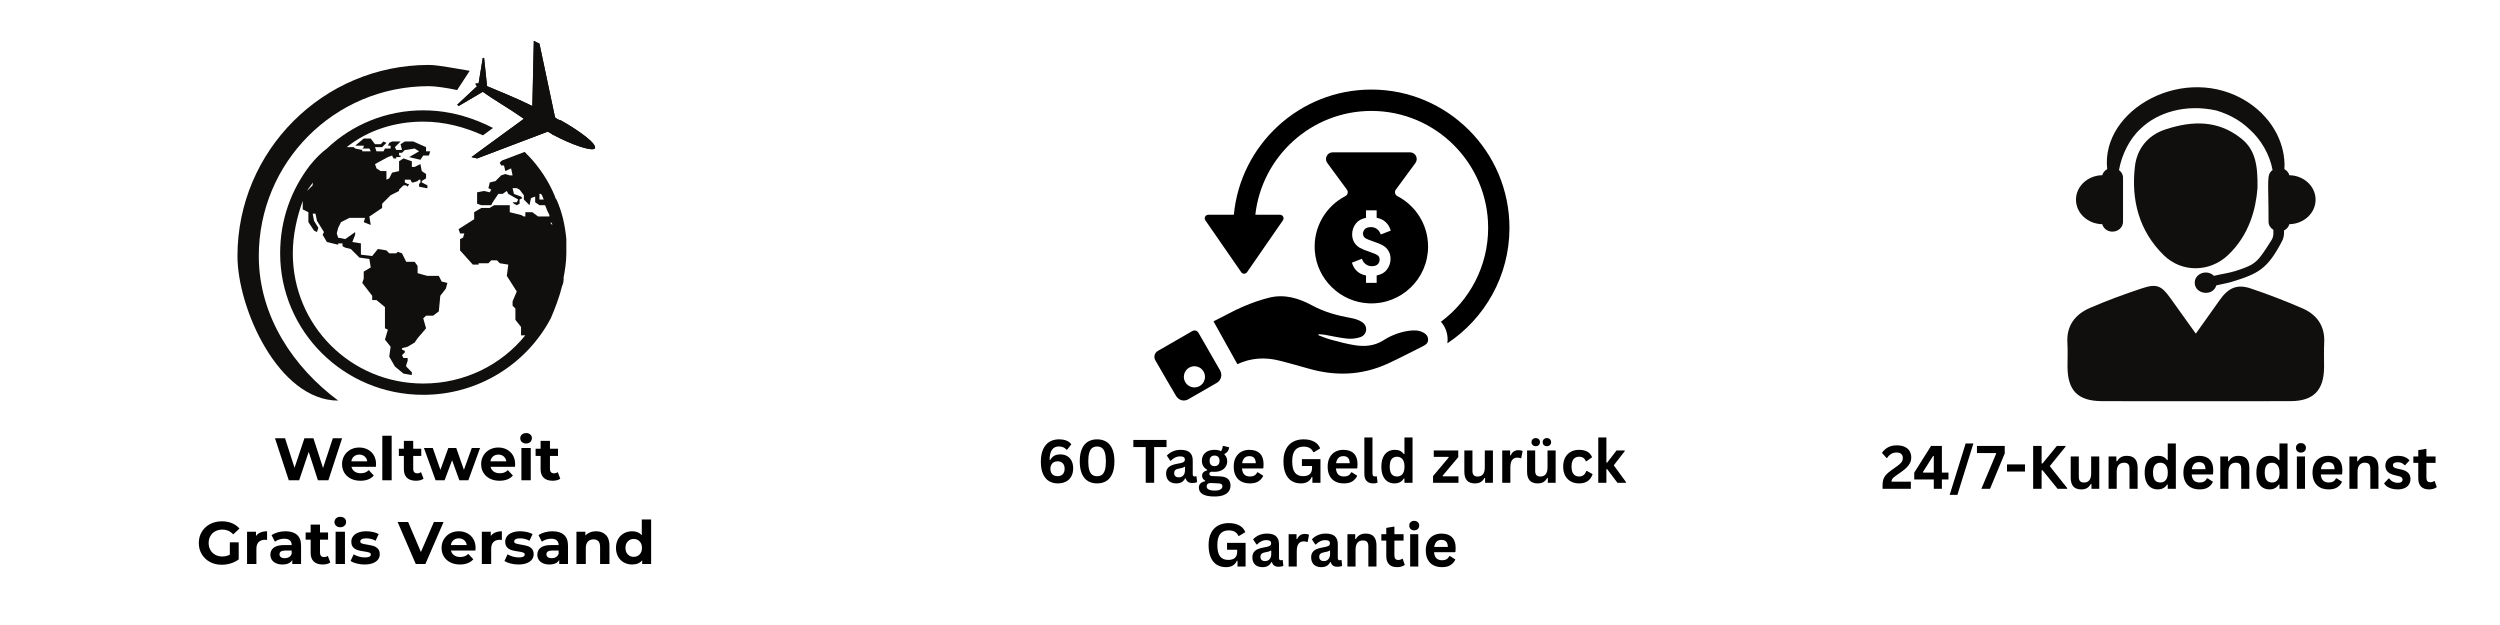 <svg version="1.0" preserveAspectRatio="xMidYMid meet" height="500" viewBox="0 0 1500 375" zoomAndPan="magnify" width="2000" xmlns:xlink="http://www.w3.org/1999/xlink" xmlns="http://www.w3.org/2000/svg"><defs><g></g><clipPath id="4513900c35"><path clip-rule="nonzero" d="M 274 24.438 L 358 24.438 L 358 96 L 274 96 Z M 274 24.438"></path></clipPath><clipPath id="04ba7591f9"><path clip-rule="nonzero" d="M 142.492 38 L 282 38 L 282 240.438 L 142.492 240.438 Z M 142.492 38"></path></clipPath><clipPath id="2acade97c0"><path clip-rule="nonzero" d="M 692 198 L 733 198 L 733 240.473 L 692 240.473 Z M 692 198"></path></clipPath><clipPath id="7595f1dc3f"><path clip-rule="nonzero" d="M 722 53.723 L 905.75 53.723 L 905.75 206 L 722 206 Z M 722 53.723"></path></clipPath><clipPath id="22c906af33"><path clip-rule="nonzero" d="M 1240 171 L 1394.973 171 L 1394.973 240.75 L 1240 240.75 Z M 1240 171"></path></clipPath></defs><rect fill-opacity="1" height="450" y="-37.5" fill="#ffffff" width="1800" x="-150"></rect><rect fill-opacity="1" height="450" y="-37.5" fill="#ffffff" width="1800" x="-150"></rect><g clip-path="url(#4513900c35)"><path fill-rule="evenodd" fill-opacity="1" d="M 356.879 89.105 C 355.121 90.801 344.137 87.41 331.332 80.633 C 330.453 79.754 329.629 79.754 328.754 78.938 L 286.266 95.059 L 282.879 94.254 L 314.324 71.281 C 305.852 65.316 295.617 59.426 289.656 55.086 L 275.156 63.621 L 274.34 62.812 L 286.266 51.695 C 285.387 50.883 285.387 50.883 285.387 50.07 C 285.387 50.07 286.266 50.07 287.148 50.07 L 289.656 34.754 L 290.465 34.754 L 292.23 51.695 C 298.195 54.27 309.242 58.539 319.406 63.621 L 320.285 24.527 L 323.672 26.215 L 333.02 70.398 C 333.906 71.281 335.602 72.16 336.406 72.16 C 348.344 78.938 358.508 86.527 356.879 89.105" fill="#100f0d"></path><path fill-rule="nonzero" fill-opacity="1" d="M 336.406 72.16 C 335.602 72.16 333.906 71.281 333.02 70.398 L 323.672 26.215 L 320.285 24.527 L 319.406 63.621 C 309.242 58.539 298.195 54.27 292.23 51.695 L 290.465 34.754 L 289.656 34.754 L 287.148 50.07 C 286.266 50.07 285.387 50.07 285.387 50.07 C 285.387 50.883 285.387 50.883 286.266 51.695 L 274.34 62.812 L 275.156 63.621 L 289.656 55.086 C 295.617 59.426 305.852 65.316 314.324 71.281 L 282.879 94.254 L 286.266 95.059 L 328.754 78.938 C 329.629 79.754 330.453 79.754 331.332 80.633 C 344.137 87.41 355.121 90.801 356.879 89.105 C 358.508 86.527 348.344 78.938 336.406 72.16" fill="#100f0d"></path></g><g clip-path="url(#04ba7591f9)"><path fill-rule="evenodd" fill-opacity="1" d="M 281.836 42.48 L 274.273 54.039 C 268.488 52.781 261.32 51.695 257.336 51.695 C 200.344 51.695 155.277 97.641 155.277 153.617 C 155.277 190.207 176.555 220.762 202.914 240.348 C 167.203 240.348 142.477 185.117 142.477 153.617 C 142.477 90.801 193.566 38.957 257.336 38.957 C 262.824 38.957 273.773 41.188 281.836 42.48" fill="#100f0d"></path></g><path fill-rule="evenodd" fill-opacity="1" d="M 330.453 134.098 L 330.453 133.281 C 331.332 134.098 331.332 134.098 331.332 134.977 Z M 187.602 109.492 L 187.602 111.188 L 184.215 114.582 C 185.031 112.887 186.789 111.188 187.602 109.492 Z M 323.672 119.727 L 323.672 116.336 L 324.555 116.336 C 325.434 117.152 325.434 117.969 326.25 119.727 Z M 333.906 119.727 C 333.906 119.727 333.02 118.848 333.02 117.969 C 329.629 109.492 323.672 100.152 316.895 93.301 L 316.086 92.488 C 315.609 92.031 315.203 91.578 314.82 91.145 L 301.113 96.348 L 299.824 97.641 L 300.699 99.266 L 302.398 99.266 L 303.207 102.652 L 306.664 101.027 L 307.543 105.227 L 305.852 105.227 L 303.207 104.418 L 300.699 105.227 L 297.312 108.617 L 293.852 109.492 L 293.047 112.887 L 294.742 113.766 L 293.852 115.391 L 290.465 114.582 L 286.266 115.391 L 286.266 122.234 L 288.84 123.117 L 294.742 123.117 L 295.617 121.355 L 299.008 116.336 L 301.582 116.336 L 304.094 114.582 L 304.969 116.336 L 310.934 119.727 L 310.055 121.355 L 307.543 121.355 L 308.352 122.234 L 310.055 123.117 L 311.742 122.234 L 311.742 119.727 L 313.441 118.848 L 312.629 117.969 L 308.352 116.336 L 307.543 112.887 L 310.055 112.887 L 311.742 113.766 L 314.324 117.152 L 314.324 119.727 L 317.711 123.117 L 318.59 118.848 L 321.102 117.969 L 321.102 121.355 L 323.672 123.117 L 327.062 123.117 C 327.941 125.625 328.754 127.32 329.629 129.016 L 329.629 129.895 L 322.859 129.895 L 319.406 127.32 L 315.203 127.32 L 315.203 129.895 L 314.324 129.895 L 312.629 129.016 L 305.852 127.32 L 305.852 123.117 L 296.508 123.117 L 293.852 124.746 L 288.84 124.746 L 284.504 127.32 L 284.504 131.52 L 275.156 137.484 L 276.035 140.059 L 278.609 140.059 L 277.793 142.633 L 276.035 143.445 L 276.035 150.227 L 283.695 158.762 L 287.148 158.762 L 287.148 157.945 L 293.047 157.945 L 294.742 156.188 L 298.195 156.188 L 299.824 157.945 L 304.969 158.762 L 304.094 165.539 L 310.055 174.895 L 307.543 180.852 L 307.543 183.43 L 309.242 185.117 L 309.242 191.898 L 312.629 196.172 L 312.629 201.18 L 315.203 201.18 C 300.699 219.07 278.609 230.117 253.945 230.117 C 210.504 230.117 175.68 195.281 175.68 151.988 C 175.68 140.875 178.25 129.895 181.641 120.539 L 181.641 125.625 L 185.031 127.32 L 185.031 133.281 L 188.418 138.363 L 190.18 139.246 L 190.992 136.672 L 188.418 132.465 L 187.602 128.203 L 189.297 128.203 L 190.18 132.465 L 194.379 139.246 L 193.566 140.875 L 196.145 145.211 L 202.914 146.84 L 202.914 146.023 L 205.492 146.023 L 205.492 147.715 L 207.188 148.594 L 210.504 149.41 L 215.656 154.559 L 221.621 155.375 L 222.438 160.453 L 218.234 162.961 L 218.234 167.227 L 217.352 169.738 L 223.316 177.465 L 223.316 180.039 L 225.887 180.039 L 230.973 184.238 L 230.973 196.98 L 232.73 197.793 L 230.973 203.758 L 234.363 208.023 L 233.555 213.988 L 236.934 219.887 L 242.082 224.152 L 247.102 225.035 L 247.102 223.34 L 243.715 219.887 L 243.715 219.07 L 244.594 216.496 L 244.594 214.805 L 242.082 214.805 L 241.203 213.109 L 242.898 211.414 L 242.898 210.535 L 241.203 209.727 L 241.203 208.906 L 244.594 208.023 L 248.789 205.516 L 250.559 202.941 L 255.641 196.98 L 253.945 191.016 L 255.641 189.395 L 259.906 189.395 L 263.293 186.816 L 264.176 177.465 L 267.5 173.199 L 268.441 169.738 L 264.992 168.93 L 263.293 165.539 L 256.453 165.539 L 250.559 163.91 L 250.559 159.574 L 248.789 157.07 L 243.715 157.07 L 241.203 151.988 L 238.629 151.105 L 237.75 151.988 L 233.555 151.988 L 231.852 150.227 L 226.703 149.41 L 223.316 153.617 L 216.543 152.801 L 216.543 146.023 L 211.391 145.211 L 213.086 140.875 L 213.086 139.246 L 207.188 143.445 L 202.914 142.633 L 202.039 140.059 L 202.914 136.672 L 204.609 133.281 L 209.695 130.711 L 219.047 130.711 L 218.234 133.281 L 222.438 134.977 L 221.621 129.895 L 224.191 128.203 L 229.277 124.746 L 229.277 122.234 L 234.363 117.152 L 239.445 114.582 L 239.445 113.766 L 242.082 111.188 L 243.715 111.188 L 244.594 112.004 L 245.473 110.383 L 244.594 110.383 L 242.898 109.492 L 242.898 107.805 L 246.289 107.805 L 247.102 109.492 L 247.98 109.492 L 250.559 108.617 L 251.441 107.805 L 252.25 107.805 L 252.25 109.492 L 251.441 110.383 L 251.441 112.004 L 255.641 112.887 L 256.453 112.887 L 256.453 111.188 L 253.062 109.492 L 253.062 108.617 L 255.641 106.992 L 255.641 104.418 L 253.062 102.652 L 252.25 98.449 L 248.789 100.152 L 247.102 100.152 L 247.102 96.762 L 242.082 95.059 L 239.445 96.762 L 239.445 102.652 L 235.242 103.605 L 233.555 106.992 L 231.852 107.805 L 231.852 102.652 L 228.391 102.652 L 225.887 101.027 L 225.008 98.449 L 232.73 94.254 L 235.242 93.301 L 236.121 95.059 L 237.75 95.059 L 237.75 94.254 L 240.32 94.254 L 240.32 93.301 L 239.445 93.301 L 239.445 91.676 L 241.203 91.676 L 242.898 89.98 L 243.715 89.98 L 248.789 89.105 L 251.441 90.801 L 245.473 94.254 L 252.25 95.875 L 253.945 93.301 L 257.336 93.301 L 258.148 90.801 L 255.641 90.801 L 255.641 88.289 L 247.98 84.898 L 242.898 84.898 L 240.32 86.527 L 241.203 89.98 L 237.75 89.98 L 236.934 88.289 L 240.32 84.898 L 235.242 84.898 L 233.555 85.715 L 232.73 87.41 L 234.363 87.41 L 234.363 89.105 L 230.973 89.105 L 230.09 90.801 L 225.887 90.801 L 225.008 88.289 L 229.277 88.289 L 231.852 85.715 L 230.09 84.898 L 228.391 86.527 L 225.008 86.527 L 222.438 83.141 L 218.234 83.141 L 213.086 87.41 L 218.234 87.41 L 218.234 88.289 L 217.352 89.105 L 221.621 89.105 L 222.438 90.801 L 217.352 90.801 L 217.352 89.98 L 213.086 89.105 L 212.27 88.289 L 208 88.289 C 220.742 78.125 236.934 72.977 253.945 72.977 C 266.809 72.977 278.934 76.281 289.785 81.203 L 295.824 76.781 C 290.105 73.848 284.094 71.391 277.785 69.586 C 275.277 68.867 272.73 68.25 270.137 67.754 C 264.926 66.746 259.523 66.199 253.945 66.199 C 231.852 66.199 211.391 74.664 196.145 89.105 C 192.684 91.676 189.297 95.059 185.906 99.266 C 174.867 113.766 168.09 131.52 168.09 151.988 C 168.09 198.676 206.309 236.895 253.945 236.895 C 287.148 236.895 316.086 218.258 330.453 191.016 C 333.02 185.117 335.602 178.273 337.297 171.504 C 338.176 169.738 338.176 168.117 338.176 166.422 C 338.988 162.152 339.805 157.07 339.805 151.988 C 339.805 151.105 339.805 151.105 339.805 151.105 L 339.805 143.445 C 338.988 134.977 337.297 127.32 333.906 119.727" fill="#100f0d"></path><path fill-rule="nonzero" fill-opacity="1" d="M 838.406 117.656 C 836.984 116.918 836.531 115.098 837.484 113.801 L 849.258 97.789 C 851.203 95.141 849.312 91.402 846.031 91.402 L 799.602 91.402 C 796.32 91.402 794.43 95.129 796.375 97.789 L 808.152 113.801 C 809.102 115.098 808.664 116.918 807.227 117.656 C 795.594 123.672 787.867 136.203 788.879 150.441 C 790.086 167.539 804.105 181.207 821.203 182.004 C 840.734 182.898 856.844 167.324 856.844 147.965 C 856.855 134.766 849.355 123.316 838.406 117.656 Z M 819.004 142.73 C 819.77 143.316 821.504 144.055 824.16 144.949 C 826.559 145.734 828.434 146.516 829.785 147.285 C 831.133 148.051 832.227 149.117 833.066 150.512 C 833.918 151.891 834.328 153.512 834.328 155.363 C 834.328 157.781 833.562 159.941 832.07 161.875 C 831.402 162.73 830.566 163.457 829.559 164.012 C 828.633 164.523 827.555 164.922 826.332 165.176 C 826.234 165.203 826.121 165.219 826.004 165.246 L 826.004 169.727 L 819.613 169.727 L 819.613 165.277 C 819.473 165.246 819.328 165.219 819.188 165.191 C 815.125 164.324 812.441 161.793 811.148 157.594 L 817.156 155.262 C 817.258 155.52 817.355 155.773 817.457 156.016 C 818.422 158.234 820.594 159.699 822.953 159.715 C 822.953 159.715 823.309 159.699 823.734 159.672 C 824.145 159.629 824.629 159.574 824.914 159.5 C 825.621 159.316 826.203 159.004 826.629 158.562 C 827.398 157.793 827.781 156.871 827.781 155.773 C 827.781 154.652 827.398 153.785 826.629 153.215 C 825.863 152.633 824.133 151.891 821.477 150.996 C 819.074 150.215 817.199 149.43 815.852 148.664 C 814.5 147.895 813.406 146.812 812.555 145.434 C 811.719 144.055 811.289 142.434 811.289 140.586 C 811.289 138.168 812.043 136.004 813.551 134.07 C 814.215 133.219 815.055 132.492 816.062 131.938 C 816.988 131.426 818.066 131.027 819.273 130.77 C 819.387 130.742 819.5 130.727 819.602 130.699 L 819.602 126.219 L 825.992 126.219 L 825.992 130.684 C 826.133 130.715 826.277 130.742 826.418 130.77 C 830.48 131.637 833.164 134.172 834.457 138.367 L 828.449 140.699 C 828.336 140.371 828.207 140.074 828.078 139.789 C 827.098 137.625 824.984 136.262 822.652 136.262 C 822.652 136.262 822.297 136.273 821.887 136.305 C 821.461 136.348 820.977 136.402 820.695 136.473 C 819.984 136.66 819.402 136.973 818.977 137.414 C 818.207 138.18 817.809 139.105 817.809 140.199 C 817.84 141.297 818.238 142.164 819.004 142.73 Z M 819.004 142.73" fill="#000000"></path><path fill-rule="nonzero" fill-opacity="1" d="M 853.719 199.383 C 850.934 198.004 847.992 198.074 845.039 198.516 C 839.656 199.312 834.629 201.273 830.098 204.16 C 824.656 207.617 818.832 208.059 812.84 207.121 C 807.98 206.367 803.195 205.031 798.422 203.766 C 795.98 203.109 793.637 202.102 791.25 201.23 C 791.094 201.176 790.992 201.004 791.023 200.832 C 791.051 200.664 791.223 200.535 791.391 200.551 C 792.543 200.633 793.691 200.648 794.828 200.848 C 799.23 201.602 803.594 202.695 808.023 203.137 C 810.68 203.41 813.578 203.168 816.09 202.328 C 820.352 200.906 820.977 195.727 817.258 193.266 C 815.383 192.031 813.039 191.246 810.793 190.848 C 802.555 189.398 794.617 187.25 787.188 183.211 C 779.289 178.914 770.824 176.383 761.805 178.531 C 756.438 179.812 751.152 181.73 746.055 183.879 C 739.805 186.512 734.305 189.812 728.098 192.797 L 742.418 218.484 C 750.727 214.66 759.219 214.188 767.871 216.438 C 773.578 217.93 779.289 219.453 784.973 221.102 C 800.992 225.766 816.758 225.297 832.07 218.43 C 839.398 215.141 846.473 211.301 853.688 207.762 C 855.379 206.922 856.844 205.953 856.855 203.848 C 856.871 201.645 855.562 200.293 853.719 199.383 Z M 853.719 199.383" fill="#000000"></path><g clip-path="url(#2acade97c0)"><path fill-rule="nonzero" fill-opacity="1" d="M 719.066 199.641 C 718.328 198.344 716.664 197.902 715.371 198.645 L 694.691 210.562 C 692.73 211.688 692.051 214.188 693.188 216.152 C 696.637 222.125 703.426 233.902 705.629 237.559 C 706.469 238.938 707.844 240.004 709.449 240.246 C 710.629 240.418 711.852 240.203 712.957 239.578 L 730.047 229.734 C 732.66 228.227 733.566 224.887 732.062 222.254 Z M 722.785 227.758 C 721.879 231.145 718.383 233.164 715.004 232.238 C 711.621 231.328 709.605 227.828 710.527 224.445 C 711.438 221.059 714.934 219.039 718.312 219.965 C 721.691 220.887 723.695 224.375 722.785 227.758 Z M 722.785 227.758" fill="#000000"></path></g><g clip-path="url(#7595f1dc3f)"><path fill-rule="nonzero" fill-opacity="1" d="M 822.824 53.738 C 779.773 53.738 744.293 86.766 740.312 128.852 L 724.961 128.852 C 723.242 128.852 722.234 130.785 723.215 132.207 L 743.938 162.16 L 744.73 163.312 C 745.57 164.535 747.387 164.535 748.227 163.312 L 754.832 153.77 L 769.746 132.207 C 770.727 130.785 769.715 128.852 767.996 128.852 L 753.199 128.852 C 757.117 93.863 786.848 66.555 822.824 66.555 C 861.457 66.555 892.891 98.027 892.891 136.715 C 892.891 159.773 881.742 180.266 864.539 193.066 C 867.184 196.027 868.602 199.766 868.574 203.922 C 868.559 204.531 868.52 205.23 868.418 205.984 C 890.859 191.105 905.676 165.617 905.676 136.73 C 905.688 90.961 868.52 53.738 822.824 53.738 Z M 822.824 53.738" fill="#000000"></path></g><path fill-rule="nonzero" fill-opacity="1" d="M 1373.609 105.129 C 1373.18 103.566 1372.121 102.281 1370.633 101.496 C 1370.957 97.977 1370.477 93.656 1369.652 90.105 C 1368.957 87.184 1367.859 83.914 1366.184 80.508 C 1364.41 77.145 1362.227 73.562 1359.16 70.266 C 1356.25 66.852 1352.5 63.742 1348.266 61.004 C 1311.34 37.543 1260.355 65.289 1264.312 101.508 C 1262.836 102.293 1261.785 103.566 1261.355 105.117 C 1252.617 105.273 1245.59 111.781 1245.59 119.816 C 1245.59 127.852 1252.617 134.367 1261.355 134.523 C 1262.051 137.055 1264.441 138.98 1267.43 138.98 C 1270.965 138.98 1273.816 136.359 1273.816 133.121 L 1273.816 106.531 C 1273.816 104.688 1272.836 103.105 1271.398 102.039 C 1272.992 92.883 1277.746 83.207 1284.406 77.203 C 1294.184 67.656 1311.152 62.141 1329.809 66.301 C 1336.988 68.441 1344.055 72.043 1349.941 77.812 C 1356.496 83.707 1361.816 92.551 1363.551 102.039 C 1359.777 104.844 1361.129 107.266 1361.129 133.121 C 1361.129 135.145 1362.324 136.84 1364.02 137.891 L 1364.02 140.148 C 1364.02 141.57 1363.617 142.973 1362.844 144.18 C 1354.496 157.211 1353.949 158.535 1341.34 162.578 C 1337.371 163.844 1332.895 164.395 1328.367 165.5 C 1324.195 161.371 1316.836 164.09 1316.836 169.613 C 1316.836 176.59 1327.711 178.188 1329.816 171.211 C 1332.875 170.469 1336.02 170.023 1338.977 169.121 C 1355.242 164.168 1360.562 161.223 1369.172 144.77 C 1369.984 143.207 1370.418 141.48 1370.418 139.727 L 1370.418 138.273 C 1372.023 137.508 1373.16 136.164 1373.609 134.516 C 1382.34 134.359 1389.355 127.852 1389.355 119.816 C 1389.355 111.789 1382.34 105.293 1373.609 105.129" fill="#100f0d"></path><g clip-path="url(#22c906af33)"><path fill-rule="nonzero" fill-opacity="1" d="M 1317.492 200.188 C 1322.715 192.848 1327.262 186.539 1331.719 180.172 C 1336.941 172.703 1342.203 170.289 1350.449 173.078 C 1360.934 176.617 1371.309 180.582 1381.457 185.008 C 1390.168 188.805 1395.059 195.594 1394.52 205.664 C 1394.242 210.617 1394.52 215.594 1394.449 220.559 C 1394.273 234.234 1388.051 240.605 1374.523 240.672 C 1357.055 240.781 1339.586 240.711 1322.117 240.711 C 1301.816 240.711 1281.508 240.762 1261.219 240.684 C 1246.699 240.613 1240.574 234.402 1240.496 219.938 C 1240.469 215.211 1240.73 210.473 1240.438 205.762 C 1239.793 195.281 1245.18 188.551 1254.066 184.703 C 1264.227 180.309 1274.648 176.492 1285.152 173.008 C 1294.105 170.023 1296.879 171.359 1302.426 179.141 C 1307.195 185.844 1312.008 192.523 1317.492 200.188" fill="#100f0d"></path></g><path fill-rule="nonzero" fill-opacity="1" d="M 1354.496 112.879 C 1353.535 125.223 1349.648 140.992 1336.727 153.137 C 1325.77 163.43 1309.059 163.688 1298.281 153.148 C 1283.352 138.539 1278.637 119.965 1280.949 99.906 C 1282.156 89.418 1288.543 81.156 1299.27 77.645 C 1315.219 72.414 1330.672 71.895 1344.711 83.07 C 1352.91 89.586 1354.781 98.535 1354.496 112.879" fill="#100f0d"></path><g fill-opacity="1" fill="#000000"><g transform="translate(164.192, 288.166)"><g><path d="M 41.078 -25.203 L 32.828 0 L 26.562 0 L 21.031 -17.062 L 15.297 0 L 9.078 0 L 0.797 -25.203 L 6.844 -25.203 L 12.531 -7.484 L 18.469 -25.203 L 23.875 -25.203 L 29.625 -7.344 L 35.5 -25.203 Z M 41.078 -25.203"></path></g></g></g><g fill-opacity="1" fill="#000000"><g transform="translate(204.08, 288.166)"><g><path d="M 21.562 -9.609 C 21.562 -9.535 21.523 -9.031 21.453 -8.094 L 6.797 -8.094 C 7.066 -6.895 7.691 -5.945 8.672 -5.25 C 9.66 -4.562 10.883 -4.219 12.344 -4.219 C 13.352 -4.219 14.25 -4.363 15.031 -4.656 C 15.812 -4.957 16.535 -5.43 17.203 -6.078 L 20.203 -2.844 C 18.367 -0.758 15.703 0.281 12.203 0.281 C 10.016 0.281 8.082 -0.141 6.406 -0.984 C 4.727 -1.836 3.43 -3.02 2.516 -4.531 C 1.609 -6.039 1.156 -7.758 1.156 -9.688 C 1.156 -11.582 1.602 -13.289 2.5 -14.812 C 3.406 -16.332 4.641 -17.52 6.203 -18.375 C 7.773 -19.227 9.535 -19.656 11.484 -19.656 C 13.379 -19.656 15.094 -19.242 16.625 -18.422 C 18.164 -17.609 19.375 -16.441 20.25 -14.922 C 21.125 -13.398 21.562 -11.629 21.562 -9.609 Z M 11.516 -15.406 C 10.242 -15.406 9.176 -15.047 8.312 -14.328 C 7.445 -13.609 6.922 -12.625 6.734 -11.375 L 16.266 -11.375 C 16.078 -12.602 15.551 -13.582 14.688 -14.312 C 13.82 -15.039 12.766 -15.406 11.516 -15.406 Z M 11.516 -15.406"></path></g></g></g><g fill-opacity="1" fill="#000000"><g transform="translate(226.796, 288.166)"><g><path d="M 2.594 -26.719 L 8.203 -26.719 L 8.203 0 L 2.594 0 Z M 2.594 -26.719"></path></g></g></g><g fill-opacity="1" fill="#000000"><g transform="translate(239.036, 288.166)"><g><path d="M 15.078 -0.938 C 14.523 -0.531 13.848 -0.223 13.047 -0.016 C 12.242 0.18 11.398 0.281 10.516 0.281 C 8.211 0.281 6.43 -0.301 5.172 -1.469 C 3.91 -2.645 3.281 -4.375 3.281 -6.656 L 3.281 -14.609 L 0.281 -14.609 L 0.281 -18.938 L 3.281 -18.938 L 3.281 -23.656 L 8.891 -23.656 L 8.891 -18.938 L 13.719 -18.938 L 13.719 -14.609 L 8.891 -14.609 L 8.891 -6.734 C 8.891 -5.922 9.098 -5.289 9.516 -4.844 C 9.941 -4.395 10.535 -4.172 11.297 -4.172 C 12.191 -4.172 12.953 -4.41 13.578 -4.891 Z M 15.078 -0.938"></path></g></g></g><g fill-opacity="1" fill="#000000"><g transform="translate(254.337, 288.166)"><g><path d="M 33.703 -19.375 L 26.672 0 L 21.281 0 L 16.922 -12.031 L 12.422 0 L 7.016 0 L 0.031 -19.375 L 5.328 -19.375 L 9.906 -6.266 L 14.656 -19.375 L 19.406 -19.375 L 24.016 -6.266 L 28.734 -19.375 Z M 33.703 -19.375"></path></g></g></g><g fill-opacity="1" fill="#000000"><g transform="translate(287.529, 288.166)"><g><path d="M 21.562 -9.609 C 21.562 -9.535 21.523 -9.031 21.453 -8.094 L 6.797 -8.094 C 7.066 -6.895 7.691 -5.945 8.672 -5.25 C 9.66 -4.562 10.883 -4.219 12.344 -4.219 C 13.352 -4.219 14.25 -4.363 15.031 -4.656 C 15.812 -4.957 16.535 -5.43 17.203 -6.078 L 20.203 -2.844 C 18.367 -0.758 15.703 0.281 12.203 0.281 C 10.016 0.281 8.082 -0.141 6.406 -0.984 C 4.727 -1.836 3.43 -3.02 2.516 -4.531 C 1.609 -6.039 1.156 -7.758 1.156 -9.688 C 1.156 -11.582 1.602 -13.289 2.5 -14.812 C 3.406 -16.332 4.641 -17.52 6.203 -18.375 C 7.773 -19.227 9.535 -19.656 11.484 -19.656 C 13.379 -19.656 15.094 -19.242 16.625 -18.422 C 18.164 -17.609 19.375 -16.441 20.25 -14.922 C 21.125 -13.398 21.562 -11.629 21.562 -9.609 Z M 11.516 -15.406 C 10.242 -15.406 9.176 -15.047 8.312 -14.328 C 7.445 -13.609 6.922 -12.625 6.734 -11.375 L 16.266 -11.375 C 16.078 -12.602 15.551 -13.582 14.688 -14.312 C 13.82 -15.039 12.766 -15.406 11.516 -15.406 Z M 11.516 -15.406"></path></g></g></g><g fill-opacity="1" fill="#000000"><g transform="translate(310.245, 288.166)"><g><path d="M 2.594 -19.375 L 8.203 -19.375 L 8.203 0 L 2.594 0 Z M 5.406 -22.062 C 4.375 -22.062 3.531 -22.363 2.875 -22.969 C 2.227 -23.57 1.906 -24.316 1.906 -25.203 C 1.906 -26.086 2.227 -26.828 2.875 -27.422 C 3.531 -28.023 4.375 -28.328 5.406 -28.328 C 6.438 -28.328 7.273 -28.039 7.922 -27.469 C 8.566 -26.895 8.891 -26.176 8.891 -25.312 C 8.891 -24.375 8.566 -23.598 7.922 -22.984 C 7.273 -22.367 6.438 -22.062 5.406 -22.062 Z M 5.406 -22.062"></path></g></g></g><g fill-opacity="1" fill="#000000"><g transform="translate(321.081, 288.166)"><g><path d="M 15.078 -0.938 C 14.523 -0.531 13.848 -0.223 13.047 -0.016 C 12.242 0.18 11.398 0.281 10.516 0.281 C 8.211 0.281 6.43 -0.301 5.172 -1.469 C 3.91 -2.645 3.281 -4.375 3.281 -6.656 L 3.281 -14.609 L 0.281 -14.609 L 0.281 -18.938 L 3.281 -18.938 L 3.281 -23.656 L 8.891 -23.656 L 8.891 -18.938 L 13.719 -18.938 L 13.719 -14.609 L 8.891 -14.609 L 8.891 -6.734 C 8.891 -5.922 9.098 -5.289 9.516 -4.844 C 9.941 -4.395 10.535 -4.172 11.297 -4.172 C 12.191 -4.172 12.953 -4.41 13.578 -4.891 Z M 15.078 -0.938"></path></g></g></g><g fill-opacity="1" fill="#000000"><g transform="translate(107.685, 338.416)"><g></g></g></g><g fill-opacity="1" fill="#000000"><g transform="translate(117.88, 338.416)"><g><path d="M 20.016 -13 L 25.344 -13 L 25.344 -2.766 C 23.977 -1.734 22.395 -0.941 20.594 -0.391 C 18.789 0.16 16.977 0.438 15.156 0.438 C 12.539 0.438 10.188 -0.117 8.094 -1.234 C 6.008 -2.359 4.375 -3.91 3.188 -5.891 C 2 -7.867 1.406 -10.102 1.406 -12.594 C 1.406 -15.094 2 -17.332 3.188 -19.312 C 4.375 -21.289 6.02 -22.836 8.125 -23.953 C 10.238 -25.066 12.617 -25.625 15.266 -25.625 C 17.473 -25.625 19.473 -25.254 21.266 -24.516 C 23.066 -23.773 24.582 -22.695 25.812 -21.281 L 22.062 -17.812 C 20.27 -19.707 18.098 -20.656 15.547 -20.656 C 13.941 -20.656 12.516 -20.316 11.266 -19.641 C 10.016 -18.973 9.039 -18.023 8.344 -16.797 C 7.656 -15.578 7.312 -14.176 7.312 -12.594 C 7.312 -11.039 7.656 -9.648 8.344 -8.422 C 9.039 -7.203 10.008 -6.25 11.25 -5.562 C 12.488 -4.875 13.898 -4.531 15.484 -4.531 C 17.16 -4.531 18.672 -4.891 20.016 -5.609 Z M 20.016 -13"></path></g></g></g><g fill-opacity="1" fill="#000000"><g transform="translate(145.636, 338.416)"><g><path d="M 7.953 -16.812 C 8.629 -17.75 9.535 -18.457 10.672 -18.938 C 11.816 -19.414 13.129 -19.656 14.609 -19.656 L 14.609 -14.469 C 13.992 -14.52 13.578 -14.547 13.359 -14.547 C 11.742 -14.547 10.477 -14.094 9.562 -13.188 C 8.656 -12.289 8.203 -10.941 8.203 -9.141 L 8.203 0 L 2.594 0 L 2.594 -19.375 L 7.953 -19.375 Z M 7.953 -16.812"></path></g></g></g><g fill-opacity="1" fill="#000000"><g transform="translate(160.9, 338.416)"><g><path d="M 10.406 -19.656 C 13.406 -19.656 15.707 -18.941 17.312 -17.516 C 18.926 -16.086 19.734 -13.93 19.734 -11.047 L 19.734 0 L 14.469 0 L 14.469 -2.406 C 13.414 -0.613 11.445 0.281 8.562 0.281 C 7.082 0.281 5.797 0.031 4.703 -0.469 C 3.609 -0.969 2.77 -1.66 2.188 -2.547 C 1.613 -3.441 1.328 -4.453 1.328 -5.578 C 1.328 -7.379 2.004 -8.797 3.359 -9.828 C 4.723 -10.859 6.816 -11.375 9.641 -11.375 L 14.109 -11.375 C 14.109 -12.602 13.734 -13.547 12.984 -14.203 C 12.242 -14.859 11.129 -15.188 9.641 -15.188 C 8.609 -15.188 7.594 -15.023 6.594 -14.703 C 5.602 -14.379 4.758 -13.941 4.062 -13.391 L 2.047 -17.312 C 3.109 -18.062 4.375 -18.641 5.844 -19.047 C 7.32 -19.453 8.844 -19.656 10.406 -19.656 Z M 9.969 -3.484 C 10.926 -3.484 11.773 -3.707 12.516 -4.156 C 13.266 -4.602 13.797 -5.258 14.109 -6.125 L 14.109 -8.094 L 10.266 -8.094 C 7.953 -8.094 6.797 -7.336 6.797 -5.828 C 6.797 -5.109 7.078 -4.535 7.641 -4.109 C 8.211 -3.691 8.988 -3.484 9.969 -3.484 Z M 9.969 -3.484"></path></g></g></g><g fill-opacity="1" fill="#000000"><g transform="translate(183.112, 338.416)"><g><path d="M 15.078 -0.938 C 14.523 -0.531 13.848 -0.223 13.047 -0.016 C 12.242 0.18 11.398 0.281 10.516 0.281 C 8.211 0.281 6.43 -0.301 5.172 -1.469 C 3.91 -2.645 3.281 -4.375 3.281 -6.656 L 3.281 -14.609 L 0.281 -14.609 L 0.281 -18.938 L 3.281 -18.938 L 3.281 -23.656 L 8.891 -23.656 L 8.891 -18.938 L 13.719 -18.938 L 13.719 -14.609 L 8.891 -14.609 L 8.891 -6.734 C 8.891 -5.922 9.098 -5.289 9.516 -4.844 C 9.941 -4.395 10.535 -4.172 11.297 -4.172 C 12.191 -4.172 12.953 -4.41 13.578 -4.891 Z M 15.078 -0.938"></path></g></g></g><g fill-opacity="1" fill="#000000"><g transform="translate(198.772, 338.416)"><g><path d="M 2.594 -19.375 L 8.203 -19.375 L 8.203 0 L 2.594 0 Z M 5.406 -22.062 C 4.375 -22.062 3.531 -22.363 2.875 -22.969 C 2.227 -23.57 1.906 -24.316 1.906 -25.203 C 1.906 -26.086 2.227 -26.828 2.875 -27.422 C 3.531 -28.023 4.375 -28.328 5.406 -28.328 C 6.438 -28.328 7.273 -28.039 7.922 -27.469 C 8.566 -26.895 8.891 -26.176 8.891 -25.312 C 8.891 -24.375 8.566 -23.598 7.922 -22.984 C 7.273 -22.367 6.438 -22.062 5.406 -22.062 Z M 5.406 -22.062"></path></g></g></g><g fill-opacity="1" fill="#000000"><g transform="translate(209.608, 338.416)"><g><path d="M 9.109 0.281 C 7.504 0.281 5.93 0.082 4.391 -0.312 C 2.859 -0.707 1.633 -1.203 0.719 -1.797 L 2.594 -5.828 C 3.457 -5.273 4.5 -4.82 5.719 -4.469 C 6.945 -4.125 8.148 -3.953 9.328 -3.953 C 11.703 -3.953 12.891 -4.539 12.891 -5.719 C 12.891 -6.27 12.562 -6.664 11.906 -6.906 C 11.258 -7.145 10.266 -7.352 8.922 -7.531 C 7.336 -7.77 6.031 -8.039 5 -8.344 C 3.969 -8.656 3.07 -9.207 2.312 -10 C 1.562 -10.801 1.188 -11.93 1.188 -13.391 C 1.188 -14.617 1.539 -15.707 2.25 -16.656 C 2.957 -17.602 3.988 -18.336 5.344 -18.859 C 6.695 -19.391 8.301 -19.656 10.156 -19.656 C 11.52 -19.656 12.879 -19.504 14.234 -19.203 C 15.586 -18.898 16.711 -18.488 17.609 -17.969 L 15.734 -13.969 C 14.023 -14.926 12.164 -15.406 10.156 -15.406 C 8.957 -15.406 8.055 -15.238 7.453 -14.906 C 6.848 -14.57 6.547 -14.141 6.547 -13.609 C 6.547 -13.004 6.867 -12.582 7.516 -12.344 C 8.172 -12.102 9.207 -11.875 10.625 -11.656 C 12.207 -11.395 13.5 -11.113 14.5 -10.812 C 15.508 -10.52 16.383 -9.973 17.125 -9.172 C 17.875 -8.379 18.25 -7.281 18.25 -5.875 C 18.25 -4.664 17.891 -3.594 17.172 -2.656 C 16.453 -1.727 15.398 -1.004 14.016 -0.484 C 12.641 0.023 11.004 0.281 9.109 0.281 Z M 9.109 0.281"></path></g></g></g><g fill-opacity="1" fill="#000000"><g transform="translate(228.724, 338.416)"><g></g></g></g><g fill-opacity="1" fill="#000000"><g transform="translate(238.912, 338.416)"><g><path d="M 27.219 -25.203 L 16.312 0 L 10.547 0 L -0.328 -25.203 L 5.969 -25.203 L 13.641 -7.203 L 21.422 -25.203 Z M 27.219 -25.203"></path></g></g></g><g fill-opacity="1" fill="#000000"><g transform="translate(263.788, 338.416)"><g><path d="M 21.562 -9.609 C 21.562 -9.535 21.523 -9.031 21.453 -8.094 L 6.797 -8.094 C 7.066 -6.895 7.691 -5.945 8.672 -5.25 C 9.66 -4.562 10.883 -4.219 12.344 -4.219 C 13.352 -4.219 14.25 -4.363 15.031 -4.656 C 15.812 -4.957 16.535 -5.43 17.203 -6.078 L 20.203 -2.844 C 18.367 -0.758 15.703 0.281 12.203 0.281 C 10.016 0.281 8.082 -0.141 6.406 -0.984 C 4.727 -1.836 3.43 -3.02 2.516 -4.531 C 1.609 -6.039 1.156 -7.758 1.156 -9.688 C 1.156 -11.582 1.602 -13.289 2.5 -14.812 C 3.406 -16.332 4.641 -17.52 6.203 -18.375 C 7.773 -19.227 9.535 -19.656 11.484 -19.656 C 13.379 -19.656 15.094 -19.242 16.625 -18.422 C 18.164 -17.609 19.375 -16.441 20.25 -14.922 C 21.125 -13.398 21.562 -11.629 21.562 -9.609 Z M 11.516 -15.406 C 10.242 -15.406 9.176 -15.047 8.312 -14.328 C 7.445 -13.609 6.922 -12.625 6.734 -11.375 L 16.266 -11.375 C 16.078 -12.602 15.551 -13.582 14.688 -14.312 C 13.82 -15.039 12.766 -15.406 11.516 -15.406 Z M 11.516 -15.406"></path></g></g></g><g fill-opacity="1" fill="#000000"><g transform="translate(286.504, 338.416)"><g><path d="M 7.953 -16.812 C 8.629 -17.75 9.535 -18.457 10.672 -18.938 C 11.816 -19.414 13.129 -19.656 14.609 -19.656 L 14.609 -14.469 C 13.992 -14.52 13.578 -14.547 13.359 -14.547 C 11.742 -14.547 10.477 -14.094 9.562 -13.188 C 8.656 -12.289 8.203 -10.941 8.203 -9.141 L 8.203 0 L 2.594 0 L 2.594 -19.375 L 7.953 -19.375 Z M 7.953 -16.812"></path></g></g></g><g fill-opacity="1" fill="#000000"><g transform="translate(301.948, 338.416)"><g><path d="M 9.109 0.281 C 7.504 0.281 5.93 0.082 4.391 -0.312 C 2.859 -0.707 1.633 -1.203 0.719 -1.797 L 2.594 -5.828 C 3.457 -5.273 4.5 -4.82 5.719 -4.469 C 6.945 -4.125 8.148 -3.953 9.328 -3.953 C 11.703 -3.953 12.891 -4.539 12.891 -5.719 C 12.891 -6.27 12.562 -6.664 11.906 -6.906 C 11.258 -7.145 10.266 -7.352 8.922 -7.531 C 7.336 -7.77 6.031 -8.039 5 -8.344 C 3.969 -8.656 3.07 -9.207 2.312 -10 C 1.562 -10.801 1.188 -11.93 1.188 -13.391 C 1.188 -14.617 1.539 -15.707 2.25 -16.656 C 2.957 -17.602 3.988 -18.336 5.344 -18.859 C 6.695 -19.391 8.301 -19.656 10.156 -19.656 C 11.52 -19.656 12.879 -19.504 14.234 -19.203 C 15.586 -18.898 16.711 -18.488 17.609 -17.969 L 15.734 -13.969 C 14.023 -14.926 12.164 -15.406 10.156 -15.406 C 8.957 -15.406 8.055 -15.238 7.453 -14.906 C 6.848 -14.57 6.547 -14.141 6.547 -13.609 C 6.547 -13.004 6.867 -12.582 7.516 -12.344 C 8.172 -12.102 9.207 -11.875 10.625 -11.656 C 12.207 -11.395 13.5 -11.113 14.5 -10.812 C 15.508 -10.52 16.383 -9.973 17.125 -9.172 C 17.875 -8.379 18.25 -7.281 18.25 -5.875 C 18.25 -4.664 17.891 -3.594 17.172 -2.656 C 16.453 -1.727 15.398 -1.004 14.016 -0.484 C 12.641 0.023 11.004 0.281 9.109 0.281 Z M 9.109 0.281"></path></g></g></g><g fill-opacity="1" fill="#000000"><g transform="translate(321.064, 338.416)"><g><path d="M 10.406 -19.656 C 13.406 -19.656 15.707 -18.941 17.312 -17.516 C 18.926 -16.086 19.734 -13.93 19.734 -11.047 L 19.734 0 L 14.469 0 L 14.469 -2.406 C 13.414 -0.613 11.445 0.281 8.562 0.281 C 7.082 0.281 5.797 0.031 4.703 -0.469 C 3.609 -0.969 2.77 -1.66 2.188 -2.547 C 1.613 -3.441 1.328 -4.453 1.328 -5.578 C 1.328 -7.379 2.004 -8.797 3.359 -9.828 C 4.723 -10.859 6.816 -11.375 9.641 -11.375 L 14.109 -11.375 C 14.109 -12.602 13.734 -13.547 12.984 -14.203 C 12.242 -14.859 11.129 -15.188 9.641 -15.188 C 8.609 -15.188 7.594 -15.023 6.594 -14.703 C 5.602 -14.379 4.758 -13.941 4.062 -13.391 L 2.047 -17.312 C 3.109 -18.062 4.375 -18.641 5.844 -19.047 C 7.32 -19.453 8.844 -19.656 10.406 -19.656 Z M 9.969 -3.484 C 10.926 -3.484 11.773 -3.707 12.516 -4.156 C 13.266 -4.602 13.797 -5.258 14.109 -6.125 L 14.109 -8.094 L 10.266 -8.094 C 7.953 -8.094 6.797 -7.336 6.797 -5.828 C 6.797 -5.109 7.078 -4.535 7.641 -4.109 C 8.211 -3.691 8.988 -3.484 9.969 -3.484 Z M 9.969 -3.484"></path></g></g></g><g fill-opacity="1" fill="#000000"><g transform="translate(343.276, 338.416)"><g><path d="M 14.359 -19.656 C 16.766 -19.656 18.703 -18.938 20.172 -17.5 C 21.648 -16.062 22.391 -13.926 22.391 -11.094 L 22.391 0 L 16.781 0 L 16.781 -10.219 C 16.781 -11.758 16.441 -12.906 15.766 -13.656 C 15.098 -14.414 14.129 -14.797 12.859 -14.797 C 11.441 -14.797 10.312 -14.359 9.469 -13.484 C 8.625 -12.609 8.203 -11.305 8.203 -9.578 L 8.203 0 L 2.594 0 L 2.594 -19.375 L 7.953 -19.375 L 7.953 -17.094 C 8.703 -17.914 9.629 -18.547 10.734 -18.984 C 11.836 -19.43 13.047 -19.656 14.359 -19.656 Z M 14.359 -19.656"></path></g></g></g><g fill-opacity="1" fill="#000000"><g transform="translate(368.368, 338.416)"><g><path d="M 22.312 -26.719 L 22.312 0 L 16.953 0 L 16.953 -2.234 C 15.566 -0.555 13.551 0.281 10.906 0.281 C 9.082 0.281 7.43 -0.125 5.953 -0.938 C 4.484 -1.75 3.328 -2.91 2.484 -4.422 C 1.641 -5.941 1.219 -7.695 1.219 -9.688 C 1.219 -11.676 1.641 -13.426 2.484 -14.938 C 3.328 -16.445 4.484 -17.609 5.953 -18.422 C 7.43 -19.242 9.082 -19.656 10.906 -19.656 C 13.375 -19.656 15.305 -18.875 16.703 -17.312 L 16.703 -26.719 Z M 11.875 -4.312 C 13.289 -4.312 14.469 -4.797 15.406 -5.766 C 16.344 -6.742 16.812 -8.051 16.812 -9.688 C 16.812 -11.312 16.344 -12.609 15.406 -13.578 C 14.469 -14.555 13.289 -15.047 11.875 -15.047 C 10.438 -15.047 9.25 -14.555 8.312 -13.578 C 7.375 -12.609 6.906 -11.312 6.906 -9.688 C 6.906 -8.051 7.375 -6.742 8.312 -5.766 C 9.25 -4.797 10.438 -4.312 11.875 -4.312 Z M 11.875 -4.312"></path></g></g></g><g fill-opacity="1" fill="#000000"><g transform="translate(622.353, 289.666)"><g><path d="M 12.281 0.375 C 10.352 0.375 8.629 -0.066 7.109 -0.953 C 5.586 -1.848 4.379 -3.266 3.484 -5.203 C 2.598 -7.148 2.156 -9.617 2.156 -12.609 C 2.156 -15.648 2.625 -18.176 3.562 -20.188 C 4.5 -22.195 5.781 -23.676 7.406 -24.625 C 9.031 -25.582 10.891 -26.062 12.984 -26.062 C 14.734 -26.062 16.238 -25.812 17.5 -25.312 C 18.758 -24.812 19.738 -24.066 20.438 -23.078 L 17.953 -19.875 L 17.516 -19.875 C 16.441 -21.156 14.93 -21.797 12.984 -21.797 C 9.328 -21.797 7.461 -19.117 7.391 -13.766 L 7.75 -13.641 C 8.352 -14.742 9.141 -15.582 10.109 -16.156 C 11.086 -16.738 12.32 -17.031 13.812 -17.031 C 15.406 -17.031 16.781 -16.691 17.938 -16.016 C 19.102 -15.348 19.992 -14.383 20.609 -13.125 C 21.234 -11.875 21.547 -10.391 21.547 -8.672 C 21.547 -6.797 21.172 -5.176 20.422 -3.812 C 19.68 -2.457 18.613 -1.422 17.219 -0.703 C 15.832 0.016 14.188 0.375 12.281 0.375 Z M 12.188 -3.969 C 13.508 -3.969 14.547 -4.359 15.297 -5.141 C 16.047 -5.922 16.422 -7.016 16.422 -8.422 C 16.422 -9.828 16.047 -10.922 15.297 -11.703 C 14.547 -12.484 13.508 -12.875 12.188 -12.875 C 11.312 -12.875 10.551 -12.691 9.906 -12.328 C 9.258 -11.961 8.758 -11.445 8.406 -10.781 C 8.051 -10.113 7.875 -9.328 7.875 -8.422 C 7.875 -7.047 8.254 -5.957 9.016 -5.156 C 9.785 -4.363 10.844 -3.969 12.188 -3.969 Z M 12.188 -3.969"></path></g></g><g transform="translate(645.697, 289.666)"><g><path d="M 12.547 0.375 C 10.453 0.375 8.629 -0.086 7.078 -1.016 C 5.523 -1.953 4.316 -3.406 3.453 -5.375 C 2.586 -7.344 2.156 -9.832 2.156 -12.844 C 2.156 -15.863 2.586 -18.359 3.453 -20.328 C 4.316 -22.297 5.523 -23.742 7.078 -24.672 C 8.629 -25.598 10.453 -26.062 12.547 -26.062 C 14.66 -26.062 16.492 -25.598 18.047 -24.672 C 19.598 -23.742 20.801 -22.297 21.656 -20.328 C 22.52 -18.359 22.953 -15.863 22.953 -12.844 C 22.953 -9.832 22.52 -7.344 21.656 -5.375 C 20.801 -3.406 19.598 -1.953 18.047 -1.016 C 16.492 -0.086 14.66 0.375 12.547 0.375 Z M 12.547 -3.938 C 13.703 -3.938 14.664 -4.211 15.438 -4.766 C 16.207 -5.328 16.801 -6.266 17.219 -7.578 C 17.633 -8.891 17.844 -10.645 17.844 -12.844 C 17.844 -15.051 17.633 -16.812 17.219 -18.125 C 16.801 -19.438 16.207 -20.367 15.438 -20.922 C 14.664 -21.484 13.703 -21.766 12.547 -21.766 C 11.398 -21.766 10.441 -21.484 9.672 -20.922 C 8.898 -20.367 8.305 -19.438 7.891 -18.125 C 7.473 -16.812 7.266 -15.051 7.266 -12.844 C 7.266 -10.645 7.473 -8.891 7.891 -7.578 C 8.305 -6.266 8.898 -5.328 9.672 -4.766 C 10.441 -4.211 11.398 -3.938 12.547 -3.938 Z M 12.547 -3.938"></path></g></g><g transform="translate(670.816, 289.666)"><g></g></g><g transform="translate(679.307, 289.666)"><g><path d="M 20.609 -25.703 L 20.609 -21.422 L 13.188 -21.422 L 13.188 0 L 8.125 0 L 8.125 -21.422 L 0.703 -21.422 L 0.703 -25.703 Z M 20.609 -25.703"></path></g></g></g><g fill-opacity="1" fill="#000000"><g transform="translate(698.185, 289.666)"><g><path d="M 7.562 0.375 C 6.32 0.375 5.242 0.145 4.328 -0.312 C 3.41 -0.77 2.707 -1.441 2.219 -2.328 C 1.727 -3.211 1.484 -4.273 1.484 -5.516 C 1.484 -6.672 1.727 -7.633 2.219 -8.406 C 2.707 -9.188 3.469 -9.828 4.5 -10.328 C 5.531 -10.828 6.879 -11.211 8.547 -11.484 C 9.703 -11.672 10.582 -11.875 11.188 -12.094 C 11.789 -12.312 12.195 -12.562 12.406 -12.844 C 12.625 -13.125 12.734 -13.484 12.734 -13.922 C 12.734 -14.547 12.516 -15.02 12.078 -15.344 C 11.641 -15.676 10.922 -15.844 9.922 -15.844 C 8.836 -15.844 7.805 -15.598 6.828 -15.109 C 5.859 -14.629 5.02 -14 4.312 -13.219 L 3.953 -13.219 L 1.922 -16.297 C 2.898 -17.391 4.098 -18.238 5.516 -18.844 C 6.93 -19.457 8.477 -19.766 10.156 -19.766 C 12.727 -19.766 14.586 -19.219 15.734 -18.125 C 16.879 -17.031 17.453 -15.484 17.453 -13.484 L 17.453 -5.062 C 17.453 -4.195 17.832 -3.766 18.594 -3.766 C 18.883 -3.766 19.172 -3.816 19.453 -3.922 L 19.703 -3.844 L 20.062 -0.453 C 19.789 -0.273 19.414 -0.129 18.938 -0.016 C 18.457 0.086 17.926 0.141 17.344 0.141 C 16.188 0.141 15.281 -0.082 14.625 -0.531 C 13.977 -0.977 13.516 -1.676 13.234 -2.625 L 12.875 -2.656 C 11.914 -0.633 10.145 0.375 7.562 0.375 Z M 9.109 -3.266 C 10.234 -3.266 11.129 -3.641 11.797 -4.391 C 12.473 -5.148 12.812 -6.207 12.812 -7.562 L 12.812 -9.531 L 12.484 -9.594 C 12.191 -9.363 11.805 -9.164 11.328 -9 C 10.859 -8.844 10.176 -8.691 9.281 -8.547 C 8.227 -8.367 7.469 -8.066 7 -7.641 C 6.539 -7.211 6.312 -6.602 6.312 -5.812 C 6.312 -4.988 6.555 -4.359 7.047 -3.922 C 7.535 -3.484 8.223 -3.266 9.109 -3.266 Z M 9.109 -3.266"></path></g></g><g transform="translate(718.629, 289.666)"><g><path d="M 10.062 8.234 C 6.852 8.234 4.488 7.766 2.969 6.828 C 1.445 5.891 0.688 4.582 0.688 2.906 C 0.688 1.883 1.008 1.047 1.656 0.391 C 2.312 -0.254 3.25 -0.691 4.469 -0.922 L 4.469 -1.281 C 3.812 -1.676 3.336 -2.117 3.047 -2.609 C 2.766 -3.098 2.625 -3.664 2.625 -4.312 C 2.625 -5.863 3.633 -6.91 5.656 -7.453 L 5.656 -7.828 C 4.613 -8.422 3.828 -9.16 3.297 -10.047 C 2.773 -10.93 2.516 -12 2.516 -13.25 C 2.516 -14.539 2.812 -15.676 3.406 -16.656 C 4 -17.633 4.863 -18.395 6 -18.938 C 7.145 -19.488 8.516 -19.766 10.109 -19.766 C 11.723 -19.766 13.008 -19.484 13.969 -18.922 C 14.57 -19.785 14.922 -20.785 15.016 -21.922 L 15.375 -22.156 L 18.875 -21.281 C 18.77 -20.363 18.5 -19.586 18.062 -18.953 C 17.633 -18.328 16.961 -17.77 16.047 -17.281 L 16.047 -16.891 C 17.141 -15.93 17.688 -14.594 17.688 -12.875 C 17.688 -11.676 17.383 -10.602 16.781 -9.656 C 16.188 -8.707 15.316 -7.957 14.172 -7.406 C 13.035 -6.852 11.68 -6.578 10.109 -6.578 L 9.375 -6.594 C 8.906 -6.613 8.578 -6.625 8.391 -6.625 C 7.941 -6.625 7.594 -6.504 7.344 -6.266 C 7.094 -6.023 6.969 -5.719 6.969 -5.344 C 6.969 -4.938 7.129 -4.617 7.453 -4.391 C 7.785 -4.16 8.266 -4.035 8.891 -4.016 L 13.234 -3.844 C 17.523 -3.719 19.672 -1.875 19.672 1.688 C 19.672 2.938 19.348 4.051 18.703 5.031 C 18.066 6.008 17.035 6.785 15.609 7.359 C 14.18 7.941 12.332 8.234 10.062 8.234 Z M 10.109 -9.984 C 11.047 -9.984 11.773 -10.258 12.297 -10.812 C 12.828 -11.363 13.094 -12.148 13.094 -13.172 C 13.094 -14.191 12.828 -14.973 12.297 -15.516 C 11.773 -16.055 11.047 -16.328 10.109 -16.328 C 9.16 -16.328 8.426 -16.055 7.906 -15.516 C 7.395 -14.973 7.141 -14.191 7.141 -13.172 C 7.141 -12.141 7.395 -11.348 7.906 -10.797 C 8.426 -10.254 9.16 -9.984 10.109 -9.984 Z M 10.062 4.688 C 11.719 4.688 12.922 4.453 13.672 3.984 C 14.43 3.516 14.812 2.906 14.812 2.156 C 14.812 1.551 14.617 1.102 14.234 0.812 C 13.848 0.531 13.234 0.379 12.391 0.359 L 8.562 0.172 C 8.438 0.172 8.316 0.164 8.203 0.156 C 8.086 0.145 7.977 0.141 7.875 0.141 C 7.051 0.141 6.426 0.316 6 0.672 C 5.57 1.023 5.359 1.508 5.359 2.125 C 5.359 2.945 5.75 3.578 6.531 4.016 C 7.32 4.461 8.5 4.688 10.062 4.688 Z M 10.062 4.688"></path></g></g></g><g fill-opacity="1" fill="#000000"><g transform="translate(738.492, 289.666)"><g><path d="M 19.156 -8.594 L 6.703 -8.594 C 6.836 -6.906 7.316 -5.676 8.141 -4.906 C 8.961 -4.145 10.082 -3.766 11.5 -3.766 C 12.613 -3.766 13.516 -3.973 14.203 -4.391 C 14.891 -4.805 15.445 -5.438 15.875 -6.281 L 16.25 -6.281 L 19.484 -4.203 C 18.848 -2.836 17.891 -1.734 16.609 -0.891 C 15.336 -0.047 13.633 0.375 11.5 0.375 C 9.488 0.375 7.754 -0.004 6.297 -0.766 C 4.836 -1.535 3.711 -2.672 2.922 -4.172 C 2.129 -5.68 1.734 -7.52 1.734 -9.688 C 1.734 -11.883 2.148 -13.738 2.984 -15.25 C 3.816 -16.77 4.941 -17.898 6.359 -18.641 C 7.773 -19.391 9.367 -19.766 11.141 -19.766 C 13.891 -19.766 15.992 -19.035 17.453 -17.578 C 18.91 -16.129 19.641 -14 19.641 -11.188 C 19.641 -10.164 19.602 -9.375 19.531 -8.812 Z M 14.984 -11.75 C 14.93 -13.219 14.582 -14.289 13.938 -14.969 C 13.301 -15.645 12.367 -15.984 11.141 -15.984 C 8.68 -15.984 7.234 -14.57 6.797 -11.75 Z M 14.984 -11.75"></path></g></g><g transform="translate(759.568, 289.666)"><g></g></g><g transform="translate(768.059, 289.666)"><g><path d="M 12.484 0.375 C 10.336 0.375 8.484 -0.113 6.922 -1.094 C 5.359 -2.07 4.148 -3.547 3.297 -5.516 C 2.441 -7.492 2.016 -9.938 2.016 -12.844 C 2.016 -15.781 2.523 -18.234 3.547 -20.203 C 4.566 -22.18 5.984 -23.648 7.797 -24.609 C 9.609 -25.578 11.707 -26.062 14.094 -26.062 C 16.562 -26.062 18.66 -25.602 20.391 -24.688 C 22.129 -23.781 23.348 -22.426 24.047 -20.625 L 20.344 -18.375 L 19.906 -18.391 C 19.375 -19.535 18.629 -20.367 17.672 -20.891 C 16.723 -21.422 15.531 -21.688 14.094 -21.688 C 11.883 -21.688 10.191 -20.984 9.016 -19.578 C 7.848 -18.18 7.266 -15.938 7.266 -12.844 C 7.266 -9.738 7.812 -7.484 8.906 -6.078 C 10 -4.672 11.617 -3.969 13.766 -3.969 C 15.617 -3.969 16.984 -4.383 17.859 -5.219 C 18.734 -6.051 19.172 -7.297 19.172 -8.953 L 19.172 -10.062 L 13.094 -10.062 L 13.094 -14.188 L 24.219 -14.188 L 24.219 0 L 19.375 0 L 19.375 -3.453 L 19 -3.5 C 18.477 -2.27 17.68 -1.316 16.609 -0.641 C 15.535 0.035 14.16 0.375 12.484 0.375 Z M 12.484 0.375"></path></g></g><g transform="translate(794.865, 289.666)"><g><path d="M 19.156 -8.594 L 6.703 -8.594 C 6.836 -6.906 7.316 -5.676 8.141 -4.906 C 8.961 -4.145 10.082 -3.766 11.5 -3.766 C 12.613 -3.766 13.516 -3.973 14.203 -4.391 C 14.891 -4.805 15.445 -5.438 15.875 -6.281 L 16.25 -6.281 L 19.484 -4.203 C 18.848 -2.836 17.891 -1.734 16.609 -0.891 C 15.336 -0.047 13.633 0.375 11.5 0.375 C 9.488 0.375 7.754 -0.004 6.297 -0.766 C 4.836 -1.535 3.711 -2.672 2.922 -4.172 C 2.129 -5.68 1.734 -7.52 1.734 -9.688 C 1.734 -11.883 2.148 -13.738 2.984 -15.25 C 3.816 -16.77 4.941 -17.898 6.359 -18.641 C 7.773 -19.391 9.367 -19.766 11.141 -19.766 C 13.891 -19.766 15.992 -19.035 17.453 -17.578 C 18.91 -16.129 19.641 -14 19.641 -11.188 C 19.641 -10.164 19.602 -9.375 19.531 -8.812 Z M 14.984 -11.75 C 14.93 -13.219 14.582 -14.289 13.938 -14.969 C 13.301 -15.645 12.367 -15.984 11.141 -15.984 C 8.68 -15.984 7.234 -14.57 6.797 -11.75 Z M 14.984 -11.75"></path></g></g><g transform="translate(815.941, 289.666)"><g><path d="M 8.047 0.375 C 6.305 0.375 4.973 -0.098 4.047 -1.047 C 3.129 -1.992 2.672 -3.426 2.672 -5.344 L 2.672 -27.172 L 7.547 -27.172 L 7.547 -5.531 C 7.547 -4.352 8.035 -3.766 9.016 -3.766 C 9.297 -3.766 9.598 -3.812 9.922 -3.906 L 10.156 -3.828 L 10.594 -0.094 C 10.332 0.051 9.977 0.164 9.531 0.25 C 9.082 0.332 8.586 0.375 8.047 0.375 Z M 8.047 0.375"></path></g></g><g transform="translate(827.086, 289.666)"><g><path d="M 9.578 0.375 C 8.047 0.375 6.691 0.004 5.516 -0.734 C 4.336 -1.484 3.41 -2.609 2.734 -4.109 C 2.066 -5.617 1.734 -7.477 1.734 -9.688 C 1.734 -11.906 2.078 -13.766 2.766 -15.266 C 3.453 -16.773 4.398 -17.898 5.609 -18.641 C 6.828 -19.391 8.234 -19.766 9.828 -19.766 C 11.035 -19.766 12.082 -19.555 12.969 -19.141 C 13.852 -18.723 14.598 -18.07 15.203 -17.188 L 15.578 -17.281 L 15.578 -27.172 L 20.438 -27.172 L 20.438 0 L 15.578 0 L 15.578 -2.516 L 15.203 -2.578 C 14.66 -1.672 13.922 -0.953 12.984 -0.422 C 12.047 0.109 10.91 0.375 9.578 0.375 Z M 11.156 -3.766 C 12.531 -3.766 13.613 -4.254 14.406 -5.234 C 15.207 -6.211 15.609 -7.695 15.609 -9.688 C 15.609 -11.676 15.207 -13.16 14.406 -14.141 C 13.613 -15.129 12.531 -15.625 11.156 -15.625 C 9.727 -15.625 8.633 -15.145 7.875 -14.188 C 7.125 -13.238 6.75 -11.738 6.75 -9.688 C 6.75 -7.645 7.125 -6.145 7.875 -5.188 C 8.633 -4.238 9.727 -3.766 11.156 -3.766 Z M 11.156 -3.766"></path></g></g><g transform="translate(850.324, 289.666)"><g></g></g><g transform="translate(858.814, 289.666)"><g><path d="M 16.281 0 L 1.016 0 L 1.016 -4.031 L 10.406 -15.172 L 10.297 -15.547 L 1.453 -15.547 L 1.453 -19.406 L 16.141 -19.406 L 16.141 -15.375 L 6.75 -4.234 L 6.875 -3.875 L 16.281 -3.875 Z M 16.281 0"></path></g></g><g transform="translate(876.111, 289.666)"><g><path d="M 8.875 0.375 C 6.695 0.375 5.086 -0.219 4.047 -1.406 C 3.016 -2.602 2.5 -4.316 2.5 -6.547 L 2.5 -19.391 L 7.359 -19.391 L 7.359 -7.156 C 7.359 -5.969 7.613 -5.102 8.125 -4.562 C 8.633 -4.02 9.426 -3.75 10.5 -3.75 C 11.844 -3.75 12.891 -4.191 13.641 -5.078 C 14.391 -5.961 14.766 -7.352 14.766 -9.25 L 14.766 -19.391 L 19.641 -19.391 L 19.641 0 L 14.953 0 L 14.953 -2.844 L 14.594 -2.938 C 13.969 -1.82 13.207 -0.988 12.312 -0.438 C 11.414 0.102 10.27 0.375 8.875 0.375 Z M 8.875 0.375"></path></g></g><g transform="translate(898.541, 289.666)"><g><path d="M 2.797 0 L 2.797 -19.391 L 7.531 -19.391 L 7.531 -16.5 L 7.891 -16.438 C 8.359 -17.508 8.973 -18.297 9.734 -18.797 C 10.492 -19.305 11.422 -19.562 12.516 -19.562 C 13.617 -19.562 14.457 -19.375 15.031 -19 L 14.203 -14.797 L 13.828 -14.734 C 13.516 -14.859 13.211 -14.945 12.922 -15 C 12.629 -15.062 12.27 -15.094 11.844 -15.094 C 10.488 -15.094 9.453 -14.613 8.734 -13.656 C 8.023 -12.707 7.672 -11.18 7.672 -9.078 L 7.672 0 Z M 2.797 0"></path></g></g><g transform="translate(913.746, 289.666)"><g><path d="M 8.875 0.375 C 6.695 0.375 5.086 -0.219 4.047 -1.406 C 3.016 -2.602 2.5 -4.316 2.5 -6.547 L 2.5 -19.391 L 7.359 -19.391 L 7.359 -7.156 C 7.359 -5.969 7.613 -5.102 8.125 -4.562 C 8.633 -4.02 9.426 -3.75 10.5 -3.75 C 11.844 -3.75 12.891 -4.191 13.641 -5.078 C 14.391 -5.961 14.766 -7.352 14.766 -9.25 L 14.766 -19.391 L 19.641 -19.391 L 19.641 0 L 14.953 0 L 14.953 -2.844 L 14.594 -2.938 C 13.969 -1.82 13.207 -0.988 12.312 -0.438 C 11.414 0.102 10.27 0.375 8.875 0.375 Z M 7.688 -21.953 C 6.938 -21.953 6.328 -22.18 5.859 -22.641 C 5.391 -23.098 5.156 -23.676 5.156 -24.375 C 5.156 -25.082 5.391 -25.664 5.859 -26.125 C 6.328 -26.582 6.938 -26.812 7.688 -26.812 C 8.445 -26.812 9.062 -26.582 9.531 -26.125 C 10 -25.676 10.234 -25.094 10.234 -24.375 C 10.234 -23.676 10 -23.098 9.531 -22.641 C 9.062 -22.18 8.445 -21.953 7.688 -21.953 Z M 14.391 -21.953 C 13.629 -21.953 13.016 -22.176 12.547 -22.625 C 12.086 -23.082 11.859 -23.664 11.859 -24.375 C 11.859 -25.094 12.086 -25.676 12.547 -26.125 C 13.016 -26.582 13.629 -26.812 14.391 -26.812 C 15.141 -26.812 15.75 -26.582 16.219 -26.125 C 16.688 -25.664 16.922 -25.082 16.922 -24.375 C 16.922 -23.676 16.688 -23.098 16.219 -22.641 C 15.75 -22.18 15.141 -21.953 14.391 -21.953 Z M 14.391 -21.953"></path></g></g><g transform="translate(936.176, 289.666)"><g><path d="M 11.297 0.375 C 9.422 0.375 7.766 -0.016 6.328 -0.797 C 4.891 -1.578 3.766 -2.723 2.953 -4.234 C 2.141 -5.742 1.734 -7.562 1.734 -9.688 C 1.734 -11.82 2.141 -13.645 2.953 -15.156 C 3.766 -16.664 4.883 -17.812 6.312 -18.594 C 7.738 -19.375 9.375 -19.766 11.219 -19.766 C 15.301 -19.766 17.922 -18.281 19.078 -15.312 L 15.734 -12.922 L 15.359 -12.922 C 14.961 -13.836 14.441 -14.516 13.797 -14.953 C 13.16 -15.398 12.301 -15.625 11.219 -15.625 C 9.812 -15.625 8.711 -15.133 7.922 -14.156 C 7.141 -13.188 6.75 -11.695 6.75 -9.688 C 6.75 -7.695 7.145 -6.211 7.938 -5.234 C 8.738 -4.254 9.859 -3.766 11.297 -3.766 C 12.359 -3.766 13.254 -4.047 13.984 -4.609 C 14.711 -5.18 15.238 -6 15.562 -7.062 L 15.922 -7.109 L 19.391 -5.203 C 18.898 -3.566 17.988 -2.227 16.656 -1.188 C 15.32 -0.145 13.535 0.375 11.297 0.375 Z M 11.297 0.375"></path></g></g><g transform="translate(956.162, 289.666)"><g><path d="M 2.797 0 L 2.797 -27.172 L 7.672 -27.172 L 7.672 -12.094 L 8.141 -12.094 L 13.75 -19.391 L 18.688 -19.391 L 18.688 -18.984 L 12.094 -10.484 L 19.422 -0.438 L 19.422 0 L 14.297 0 L 8.141 -8.172 L 7.672 -8.172 L 7.672 0 Z M 2.797 0"></path></g></g></g><g fill-opacity="1" fill="#000000"><g transform="translate(723.135, 339.916)"><g><path d="M 12.484 0.375 C 10.336 0.375 8.484 -0.113 6.922 -1.094 C 5.359 -2.07 4.148 -3.547 3.297 -5.516 C 2.441 -7.492 2.016 -9.938 2.016 -12.844 C 2.016 -15.781 2.523 -18.234 3.547 -20.203 C 4.566 -22.18 5.984 -23.648 7.797 -24.609 C 9.609 -25.578 11.707 -26.062 14.094 -26.062 C 16.562 -26.062 18.66 -25.602 20.391 -24.688 C 22.129 -23.781 23.348 -22.426 24.047 -20.625 L 20.344 -18.375 L 19.906 -18.391 C 19.375 -19.535 18.629 -20.367 17.672 -20.891 C 16.723 -21.422 15.531 -21.688 14.094 -21.688 C 11.883 -21.688 10.191 -20.984 9.016 -19.578 C 7.848 -18.18 7.266 -15.938 7.266 -12.844 C 7.266 -9.738 7.812 -7.484 8.906 -6.078 C 10 -4.672 11.617 -3.969 13.766 -3.969 C 15.617 -3.969 16.984 -4.383 17.859 -5.219 C 18.734 -6.051 19.172 -7.297 19.172 -8.953 L 19.172 -10.062 L 13.094 -10.062 L 13.094 -14.188 L 24.219 -14.188 L 24.219 0 L 19.375 0 L 19.375 -3.453 L 19 -3.5 C 18.477 -2.27 17.68 -1.316 16.609 -0.641 C 15.535 0.035 14.16 0.375 12.484 0.375 Z M 12.484 0.375"></path></g></g><g transform="translate(749.941, 339.916)"><g><path d="M 7.562 0.375 C 6.32 0.375 5.242 0.145 4.328 -0.312 C 3.41 -0.77 2.707 -1.441 2.219 -2.328 C 1.727 -3.211 1.484 -4.273 1.484 -5.516 C 1.484 -6.672 1.727 -7.633 2.219 -8.406 C 2.707 -9.188 3.469 -9.828 4.5 -10.328 C 5.531 -10.828 6.879 -11.211 8.547 -11.484 C 9.703 -11.672 10.582 -11.875 11.188 -12.094 C 11.789 -12.312 12.195 -12.562 12.406 -12.844 C 12.625 -13.125 12.734 -13.484 12.734 -13.922 C 12.734 -14.547 12.516 -15.02 12.078 -15.344 C 11.641 -15.676 10.922 -15.844 9.922 -15.844 C 8.836 -15.844 7.805 -15.598 6.828 -15.109 C 5.859 -14.629 5.02 -14 4.312 -13.219 L 3.953 -13.219 L 1.922 -16.297 C 2.898 -17.391 4.098 -18.238 5.516 -18.844 C 6.93 -19.457 8.477 -19.766 10.156 -19.766 C 12.727 -19.766 14.586 -19.219 15.734 -18.125 C 16.879 -17.031 17.453 -15.484 17.453 -13.484 L 17.453 -5.062 C 17.453 -4.195 17.832 -3.766 18.594 -3.766 C 18.883 -3.766 19.172 -3.816 19.453 -3.922 L 19.703 -3.844 L 20.062 -0.453 C 19.789 -0.273 19.414 -0.129 18.938 -0.016 C 18.457 0.086 17.926 0.141 17.344 0.141 C 16.188 0.141 15.281 -0.082 14.625 -0.531 C 13.977 -0.977 13.516 -1.676 13.234 -2.625 L 12.875 -2.656 C 11.914 -0.633 10.145 0.375 7.562 0.375 Z M 9.109 -3.266 C 10.234 -3.266 11.129 -3.641 11.797 -4.391 C 12.473 -5.148 12.812 -6.207 12.812 -7.562 L 12.812 -9.531 L 12.484 -9.594 C 12.191 -9.363 11.805 -9.164 11.328 -9 C 10.859 -8.844 10.176 -8.691 9.281 -8.547 C 8.227 -8.367 7.469 -8.066 7 -7.641 C 6.539 -7.211 6.312 -6.602 6.312 -5.812 C 6.312 -4.988 6.555 -4.359 7.047 -3.922 C 7.535 -3.484 8.223 -3.266 9.109 -3.266 Z M 9.109 -3.266"></path></g></g><g transform="translate(770.385, 339.916)"><g><path d="M 2.797 0 L 2.797 -19.391 L 7.531 -19.391 L 7.531 -16.5 L 7.891 -16.438 C 8.359 -17.508 8.973 -18.297 9.734 -18.797 C 10.492 -19.305 11.422 -19.562 12.516 -19.562 C 13.617 -19.562 14.457 -19.375 15.031 -19 L 14.203 -14.797 L 13.828 -14.734 C 13.516 -14.859 13.211 -14.945 12.922 -15 C 12.629 -15.062 12.27 -15.094 11.844 -15.094 C 10.488 -15.094 9.453 -14.613 8.734 -13.656 C 8.023 -12.707 7.672 -11.18 7.672 -9.078 L 7.672 0 Z M 2.797 0"></path></g></g></g><g fill-opacity="1" fill="#000000"><g transform="translate(785.221, 339.916)"><g><path d="M 7.562 0.375 C 6.32 0.375 5.242 0.145 4.328 -0.312 C 3.41 -0.77 2.707 -1.441 2.219 -2.328 C 1.727 -3.211 1.484 -4.273 1.484 -5.516 C 1.484 -6.672 1.727 -7.633 2.219 -8.406 C 2.707 -9.188 3.469 -9.828 4.5 -10.328 C 5.531 -10.828 6.879 -11.211 8.547 -11.484 C 9.703 -11.672 10.582 -11.875 11.188 -12.094 C 11.789 -12.312 12.195 -12.562 12.406 -12.844 C 12.625 -13.125 12.734 -13.484 12.734 -13.922 C 12.734 -14.547 12.516 -15.02 12.078 -15.344 C 11.641 -15.676 10.922 -15.844 9.922 -15.844 C 8.836 -15.844 7.805 -15.598 6.828 -15.109 C 5.859 -14.629 5.02 -14 4.312 -13.219 L 3.953 -13.219 L 1.922 -16.297 C 2.898 -17.391 4.098 -18.238 5.516 -18.844 C 6.93 -19.457 8.477 -19.766 10.156 -19.766 C 12.727 -19.766 14.586 -19.219 15.734 -18.125 C 16.879 -17.031 17.453 -15.484 17.453 -13.484 L 17.453 -5.062 C 17.453 -4.195 17.832 -3.766 18.594 -3.766 C 18.883 -3.766 19.172 -3.816 19.453 -3.922 L 19.703 -3.844 L 20.062 -0.453 C 19.789 -0.273 19.414 -0.129 18.938 -0.016 C 18.457 0.086 17.926 0.141 17.344 0.141 C 16.188 0.141 15.281 -0.082 14.625 -0.531 C 13.977 -0.977 13.516 -1.676 13.234 -2.625 L 12.875 -2.656 C 11.914 -0.633 10.145 0.375 7.562 0.375 Z M 9.109 -3.266 C 10.234 -3.266 11.129 -3.641 11.797 -4.391 C 12.473 -5.148 12.812 -6.207 12.812 -7.562 L 12.812 -9.531 L 12.484 -9.594 C 12.191 -9.363 11.805 -9.164 11.328 -9 C 10.859 -8.844 10.176 -8.691 9.281 -8.547 C 8.227 -8.367 7.469 -8.066 7 -7.641 C 6.539 -7.211 6.312 -6.602 6.312 -5.812 C 6.312 -4.988 6.555 -4.359 7.047 -3.922 C 7.535 -3.484 8.223 -3.266 9.109 -3.266 Z M 9.109 -3.266"></path></g></g><g transform="translate(805.664, 339.916)"><g><path d="M 2.797 0 L 2.797 -19.391 L 7.469 -19.391 L 7.469 -16.547 L 7.844 -16.453 C 9.051 -18.66 11.008 -19.766 13.719 -19.766 C 15.945 -19.766 17.586 -19.156 18.641 -17.938 C 19.691 -16.719 20.219 -14.941 20.219 -12.609 L 20.219 0 L 15.344 0 L 15.344 -12 C 15.344 -13.289 15.082 -14.219 14.562 -14.781 C 14.051 -15.352 13.227 -15.641 12.094 -15.641 C 10.695 -15.641 9.609 -15.188 8.828 -14.281 C 8.055 -13.383 7.672 -11.969 7.672 -10.031 L 7.672 0 Z M 2.797 0"></path></g></g></g><g fill-opacity="1" fill="#000000"><g transform="translate(828.234, 339.916)"><g><path d="M 13.375 -4.625 L 14.641 -1.016 C 14.117 -0.586 13.457 -0.25 12.656 0 C 11.863 0.25 10.961 0.375 9.953 0.375 C 7.848 0.375 6.25 -0.195 5.156 -1.344 C 4.07 -2.488 3.531 -4.148 3.531 -6.328 L 3.531 -15.547 L 0.578 -15.547 L 0.578 -19.406 L 3.531 -19.406 L 3.531 -23.188 L 8.406 -23.984 L 8.406 -19.406 L 13.906 -19.406 L 13.906 -15.547 L 8.406 -15.547 L 8.406 -6.688 C 8.406 -5.719 8.602 -5.016 9 -4.578 C 9.395 -4.141 9.973 -3.922 10.734 -3.922 C 11.609 -3.922 12.367 -4.156 13.016 -4.625 Z M 13.375 -4.625"></path></g></g><g transform="translate(843.299, 339.916)"><g><path d="M 5.219 -21.703 C 4.344 -21.703 3.629 -21.969 3.078 -22.5 C 2.523 -23.039 2.25 -23.734 2.25 -24.578 C 2.25 -25.41 2.523 -26.094 3.078 -26.625 C 3.629 -27.156 4.344 -27.422 5.219 -27.422 C 5.801 -27.422 6.32 -27.297 6.781 -27.047 C 7.238 -26.805 7.594 -26.473 7.844 -26.047 C 8.102 -25.617 8.234 -25.129 8.234 -24.578 C 8.234 -24.023 8.102 -23.531 7.844 -23.094 C 7.594 -22.664 7.238 -22.328 6.781 -22.078 C 6.32 -21.828 5.801 -21.703 5.219 -21.703 Z M 2.797 0 L 2.797 -19.391 L 7.672 -19.391 L 7.672 0 Z M 2.797 0"></path></g></g><g transform="translate(853.74, 339.916)"><g><path d="M 19.156 -8.594 L 6.703 -8.594 C 6.836 -6.906 7.316 -5.676 8.141 -4.906 C 8.961 -4.145 10.082 -3.766 11.5 -3.766 C 12.613 -3.766 13.516 -3.973 14.203 -4.391 C 14.891 -4.805 15.445 -5.438 15.875 -6.281 L 16.25 -6.281 L 19.484 -4.203 C 18.848 -2.836 17.891 -1.734 16.609 -0.891 C 15.336 -0.047 13.633 0.375 11.5 0.375 C 9.488 0.375 7.754 -0.004 6.297 -0.766 C 4.836 -1.535 3.711 -2.672 2.922 -4.172 C 2.129 -5.68 1.734 -7.52 1.734 -9.688 C 1.734 -11.883 2.148 -13.738 2.984 -15.25 C 3.816 -16.77 4.941 -17.898 6.359 -18.641 C 7.773 -19.391 9.367 -19.766 11.141 -19.766 C 13.891 -19.766 15.992 -19.035 17.453 -17.578 C 18.91 -16.129 19.641 -14 19.641 -11.188 C 19.641 -10.164 19.602 -9.375 19.531 -8.812 Z M 14.984 -11.75 C 14.93 -13.219 14.582 -14.289 13.938 -14.969 C 13.301 -15.645 12.367 -15.984 11.141 -15.984 C 8.68 -15.984 7.234 -14.57 6.797 -11.75 Z M 14.984 -11.75"></path></g></g></g><g fill-opacity="1" fill="#000000"><g transform="translate(1128.287, 293.266)"><g><path d="M 1.25 -2.047 C 1.25 -3.461 1.406 -4.656 1.719 -5.625 C 2.031 -6.594 2.535 -7.477 3.234 -8.281 C 3.941 -9.094 4.938 -9.957 6.219 -10.875 L 9.656 -13.359 C 10.594 -14.023 11.32 -14.602 11.844 -15.094 C 12.363 -15.594 12.754 -16.109 13.016 -16.641 C 13.273 -17.18 13.406 -17.801 13.406 -18.5 C 13.406 -19.539 13.086 -20.344 12.453 -20.906 C 11.828 -21.477 10.879 -21.766 9.609 -21.766 C 8.391 -21.766 7.305 -21.473 6.359 -20.891 C 5.41 -20.305 4.629 -19.516 4.016 -18.516 L 3.672 -18.422 L 0.875 -21.547 C 1.789 -22.91 2.984 -24.004 4.453 -24.828 C 5.922 -25.648 7.707 -26.062 9.812 -26.062 C 11.727 -26.062 13.332 -25.742 14.625 -25.109 C 15.926 -24.484 16.891 -23.625 17.516 -22.531 C 18.141 -21.438 18.453 -20.176 18.453 -18.75 C 18.453 -17.531 18.195 -16.414 17.688 -15.406 C 17.176 -14.406 16.469 -13.477 15.562 -12.625 C 14.664 -11.77 13.516 -10.848 12.109 -9.859 L 9.078 -7.734 C 8.16 -7.078 7.52 -6.492 7.156 -5.984 C 6.789 -5.473 6.609 -4.895 6.609 -4.25 L 18.219 -4.25 L 18.219 0 L 1.25 0 Z M 1.25 -2.047"></path></g></g></g><g fill-opacity="1" fill="#000000"><g transform="translate(1147.676, 293.266)"><g><path d="M 17.453 0 L 12.594 0 L 12.594 -5.594 L 0.875 -5.594 L 0.875 -9.688 L 10.953 -25.703 L 17.453 -25.703 L 17.453 -9.688 L 21.406 -9.688 L 21.406 -5.594 L 17.453 -5.594 Z M 6.078 -10.062 L 6.234 -9.688 L 12.594 -9.688 L 12.594 -19.641 L 12.188 -19.703 Z M 6.078 -10.062"></path></g></g></g><g fill-opacity="1" fill="#000000"><g transform="translate(1169.701, 293.266)"><g><path d="M 4.734 3.672 L 0.109 3.672 L 9.688 -27.172 L 14.328 -27.172 Z M 4.734 3.672"></path></g></g></g><g fill-opacity="1" fill="#000000"><g transform="translate(1185.469, 293.266)"><g><path d="M 8.547 0 L 3.359 0 L 12.219 -21.062 L 12.109 -21.422 L 0.703 -21.422 L 0.703 -25.703 L 17.375 -25.703 L 17.375 -21.203 Z M 8.547 0"></path></g></g></g><g fill-opacity="1" fill="#000000"><g transform="translate(1202.678, 293.266)"><g><path d="M 12.312 -10.344 L 1.531 -10.344 L 1.531 -14.625 L 12.312 -14.625 Z M 12.312 -10.344"></path></g></g><g transform="translate(1216.547, 293.266)"><g><path d="M 3.344 0 L 3.344 -25.703 L 8.422 -25.703 L 8.422 -15.203 L 8.984 -15.203 L 17.562 -25.703 L 22.766 -25.703 L 22.766 -25.266 L 13.312 -13.578 L 23.75 -0.438 L 23.75 0 L 18 0 L 8.984 -11.094 L 8.422 -11.094 L 8.422 0 Z M 3.344 0"></path></g></g></g><g fill-opacity="1" fill="#000000"><g transform="translate(1239.926, 293.266)"><g><path d="M 8.875 0.375 C 6.695 0.375 5.086 -0.219 4.047 -1.406 C 3.016 -2.602 2.5 -4.316 2.5 -6.547 L 2.5 -19.391 L 7.359 -19.391 L 7.359 -7.156 C 7.359 -5.969 7.613 -5.102 8.125 -4.562 C 8.633 -4.02 9.426 -3.75 10.5 -3.75 C 11.844 -3.75 12.891 -4.191 13.641 -5.078 C 14.391 -5.961 14.766 -7.352 14.766 -9.25 L 14.766 -19.391 L 19.641 -19.391 L 19.641 0 L 14.953 0 L 14.953 -2.844 L 14.594 -2.938 C 13.969 -1.82 13.207 -0.988 12.312 -0.438 C 11.414 0.102 10.27 0.375 8.875 0.375 Z M 8.875 0.375"></path></g></g><g transform="translate(1262.355, 293.266)"><g><path d="M 2.797 0 L 2.797 -19.391 L 7.469 -19.391 L 7.469 -16.547 L 7.844 -16.453 C 9.051 -18.66 11.008 -19.766 13.719 -19.766 C 15.945 -19.766 17.586 -19.156 18.641 -17.938 C 19.691 -16.719 20.219 -14.941 20.219 -12.609 L 20.219 0 L 15.344 0 L 15.344 -12 C 15.344 -13.289 15.082 -14.219 14.562 -14.781 C 14.051 -15.352 13.227 -15.641 12.094 -15.641 C 10.695 -15.641 9.609 -15.188 8.828 -14.281 C 8.055 -13.383 7.672 -11.969 7.672 -10.031 L 7.672 0 Z M 2.797 0"></path></g></g><g transform="translate(1285.066, 293.266)"><g><path d="M 9.578 0.375 C 8.047 0.375 6.691 0.004 5.516 -0.734 C 4.336 -1.484 3.41 -2.609 2.734 -4.109 C 2.066 -5.617 1.734 -7.477 1.734 -9.688 C 1.734 -11.906 2.078 -13.766 2.766 -15.266 C 3.453 -16.773 4.398 -17.898 5.609 -18.641 C 6.828 -19.391 8.234 -19.766 9.828 -19.766 C 11.035 -19.766 12.082 -19.555 12.969 -19.141 C 13.852 -18.723 14.598 -18.07 15.203 -17.188 L 15.578 -17.281 L 15.578 -27.172 L 20.438 -27.172 L 20.438 0 L 15.578 0 L 15.578 -2.516 L 15.203 -2.578 C 14.66 -1.672 13.922 -0.953 12.984 -0.422 C 12.047 0.109 10.91 0.375 9.578 0.375 Z M 11.156 -3.766 C 12.531 -3.766 13.613 -4.254 14.406 -5.234 C 15.207 -6.211 15.609 -7.695 15.609 -9.688 C 15.609 -11.676 15.207 -13.16 14.406 -14.141 C 13.613 -15.129 12.531 -15.625 11.156 -15.625 C 9.727 -15.625 8.633 -15.145 7.875 -14.188 C 7.125 -13.238 6.75 -11.738 6.75 -9.688 C 6.75 -7.645 7.125 -6.145 7.875 -5.188 C 8.633 -4.238 9.727 -3.766 11.156 -3.766 Z M 11.156 -3.766"></path></g></g><g transform="translate(1308.305, 293.266)"><g><path d="M 19.156 -8.594 L 6.703 -8.594 C 6.836 -6.906 7.316 -5.676 8.141 -4.906 C 8.961 -4.145 10.082 -3.766 11.5 -3.766 C 12.613 -3.766 13.516 -3.973 14.203 -4.391 C 14.891 -4.805 15.445 -5.438 15.875 -6.281 L 16.25 -6.281 L 19.484 -4.203 C 18.848 -2.836 17.891 -1.734 16.609 -0.891 C 15.336 -0.047 13.633 0.375 11.5 0.375 C 9.488 0.375 7.754 -0.004 6.297 -0.766 C 4.836 -1.535 3.711 -2.672 2.922 -4.172 C 2.129 -5.68 1.734 -7.52 1.734 -9.688 C 1.734 -11.883 2.148 -13.738 2.984 -15.25 C 3.816 -16.77 4.941 -17.898 6.359 -18.641 C 7.773 -19.391 9.367 -19.766 11.141 -19.766 C 13.891 -19.766 15.992 -19.035 17.453 -17.578 C 18.91 -16.129 19.641 -14 19.641 -11.188 C 19.641 -10.164 19.602 -9.375 19.531 -8.812 Z M 14.984 -11.75 C 14.93 -13.219 14.582 -14.289 13.938 -14.969 C 13.301 -15.645 12.367 -15.984 11.141 -15.984 C 8.68 -15.984 7.234 -14.57 6.797 -11.75 Z M 14.984 -11.75"></path></g></g><g transform="translate(1329.381, 293.266)"><g><path d="M 2.797 0 L 2.797 -19.391 L 7.469 -19.391 L 7.469 -16.547 L 7.844 -16.453 C 9.051 -18.66 11.008 -19.766 13.719 -19.766 C 15.945 -19.766 17.586 -19.156 18.641 -17.938 C 19.691 -16.719 20.219 -14.941 20.219 -12.609 L 20.219 0 L 15.344 0 L 15.344 -12 C 15.344 -13.289 15.082 -14.219 14.562 -14.781 C 14.051 -15.352 13.227 -15.641 12.094 -15.641 C 10.695 -15.641 9.609 -15.188 8.828 -14.281 C 8.055 -13.383 7.672 -11.969 7.672 -10.031 L 7.672 0 Z M 2.797 0"></path></g></g><g transform="translate(1352.092, 293.266)"><g><path d="M 9.578 0.375 C 8.047 0.375 6.691 0.004 5.516 -0.734 C 4.336 -1.484 3.41 -2.609 2.734 -4.109 C 2.066 -5.617 1.734 -7.477 1.734 -9.688 C 1.734 -11.906 2.078 -13.766 2.766 -15.266 C 3.453 -16.773 4.398 -17.898 5.609 -18.641 C 6.828 -19.391 8.234 -19.766 9.828 -19.766 C 11.035 -19.766 12.082 -19.555 12.969 -19.141 C 13.852 -18.723 14.598 -18.07 15.203 -17.188 L 15.578 -17.281 L 15.578 -27.172 L 20.438 -27.172 L 20.438 0 L 15.578 0 L 15.578 -2.516 L 15.203 -2.578 C 14.66 -1.672 13.922 -0.953 12.984 -0.422 C 12.047 0.109 10.91 0.375 9.578 0.375 Z M 11.156 -3.766 C 12.531 -3.766 13.613 -4.254 14.406 -5.234 C 15.207 -6.211 15.609 -7.695 15.609 -9.688 C 15.609 -11.676 15.207 -13.16 14.406 -14.141 C 13.613 -15.129 12.531 -15.625 11.156 -15.625 C 9.727 -15.625 8.633 -15.145 7.875 -14.188 C 7.125 -13.238 6.75 -11.738 6.75 -9.688 C 6.75 -7.645 7.125 -6.145 7.875 -5.188 C 8.633 -4.238 9.727 -3.766 11.156 -3.766 Z M 11.156 -3.766"></path></g></g><g transform="translate(1375.33, 293.266)"><g><path d="M 5.219 -21.703 C 4.344 -21.703 3.629 -21.969 3.078 -22.5 C 2.523 -23.039 2.25 -23.734 2.25 -24.578 C 2.25 -25.41 2.523 -26.094 3.078 -26.625 C 3.629 -27.156 4.344 -27.422 5.219 -27.422 C 5.801 -27.422 6.32 -27.297 6.781 -27.047 C 7.238 -26.805 7.594 -26.473 7.844 -26.047 C 8.102 -25.617 8.234 -25.129 8.234 -24.578 C 8.234 -24.023 8.102 -23.531 7.844 -23.094 C 7.594 -22.664 7.238 -22.328 6.781 -22.078 C 6.32 -21.828 5.801 -21.703 5.219 -21.703 Z M 2.797 0 L 2.797 -19.391 L 7.672 -19.391 L 7.672 0 Z M 2.797 0"></path></g></g><g transform="translate(1385.771, 293.266)"><g><path d="M 19.156 -8.594 L 6.703 -8.594 C 6.836 -6.906 7.316 -5.676 8.141 -4.906 C 8.961 -4.145 10.082 -3.766 11.5 -3.766 C 12.613 -3.766 13.516 -3.973 14.203 -4.391 C 14.891 -4.805 15.445 -5.438 15.875 -6.281 L 16.25 -6.281 L 19.484 -4.203 C 18.848 -2.836 17.891 -1.734 16.609 -0.891 C 15.336 -0.047 13.633 0.375 11.5 0.375 C 9.488 0.375 7.754 -0.004 6.297 -0.766 C 4.836 -1.535 3.711 -2.672 2.922 -4.172 C 2.129 -5.68 1.734 -7.52 1.734 -9.688 C 1.734 -11.883 2.148 -13.738 2.984 -15.25 C 3.816 -16.77 4.941 -17.898 6.359 -18.641 C 7.773 -19.391 9.367 -19.766 11.141 -19.766 C 13.891 -19.766 15.992 -19.035 17.453 -17.578 C 18.91 -16.129 19.641 -14 19.641 -11.188 C 19.641 -10.164 19.602 -9.375 19.531 -8.812 Z M 14.984 -11.75 C 14.93 -13.219 14.582 -14.289 13.938 -14.969 C 13.301 -15.645 12.367 -15.984 11.141 -15.984 C 8.68 -15.984 7.234 -14.57 6.797 -11.75 Z M 14.984 -11.75"></path></g></g><g transform="translate(1406.848, 293.266)"><g><path d="M 2.797 0 L 2.797 -19.391 L 7.469 -19.391 L 7.469 -16.547 L 7.844 -16.453 C 9.051 -18.66 11.008 -19.766 13.719 -19.766 C 15.945 -19.766 17.586 -19.156 18.641 -17.938 C 19.691 -16.719 20.219 -14.941 20.219 -12.609 L 20.219 0 L 15.344 0 L 15.344 -12 C 15.344 -13.289 15.082 -14.219 14.562 -14.781 C 14.051 -15.352 13.227 -15.641 12.094 -15.641 C 10.695 -15.641 9.609 -15.188 8.828 -14.281 C 8.055 -13.383 7.672 -11.969 7.672 -10.031 L 7.672 0 Z M 2.797 0"></path></g></g><g transform="translate(1429.559, 293.266)"><g><path d="M 9.078 0.375 C 7.742 0.375 6.523 0.219 5.422 -0.094 C 4.328 -0.406 3.391 -0.832 2.609 -1.375 C 1.828 -1.926 1.25 -2.551 0.875 -3.25 L 3.594 -6.172 L 3.953 -6.172 C 4.598 -5.305 5.359 -4.656 6.234 -4.219 C 7.117 -3.781 8.078 -3.562 9.109 -3.562 C 10.055 -3.562 10.77 -3.734 11.25 -4.078 C 11.727 -4.422 11.969 -4.906 11.969 -5.531 C 11.969 -6.031 11.797 -6.445 11.453 -6.781 C 11.109 -7.113 10.551 -7.375 9.781 -7.562 L 7.203 -8.172 C 5.285 -8.629 3.883 -9.328 3 -10.266 C 2.113 -11.211 1.672 -12.414 1.672 -13.875 C 1.672 -15.082 1.977 -16.129 2.594 -17.016 C 3.207 -17.91 4.07 -18.594 5.188 -19.062 C 6.312 -19.531 7.617 -19.766 9.109 -19.766 C 10.848 -19.766 12.289 -19.508 13.438 -19 C 14.594 -18.5 15.492 -17.828 16.141 -16.984 L 13.531 -14.172 L 13.188 -14.172 C 12.645 -14.773 12.035 -15.219 11.359 -15.5 C 10.691 -15.781 9.941 -15.922 9.109 -15.922 C 7.18 -15.922 6.219 -15.328 6.219 -14.141 C 6.219 -13.629 6.395 -13.211 6.75 -12.891 C 7.113 -12.578 7.75 -12.32 8.656 -12.125 L 11.047 -11.609 C 13.016 -11.18 14.453 -10.5 15.359 -9.562 C 16.266 -8.633 16.719 -7.383 16.719 -5.812 C 16.719 -4.582 16.41 -3.5 15.797 -2.562 C 15.191 -1.625 14.312 -0.898 13.156 -0.391 C 12.008 0.117 10.648 0.375 9.078 0.375 Z M 9.078 0.375"></path></g></g><g transform="translate(1447.435, 293.266)"><g><path d="M 13.375 -4.625 L 14.641 -1.016 C 14.117 -0.586 13.457 -0.25 12.656 0 C 11.863 0.25 10.961 0.375 9.953 0.375 C 7.848 0.375 6.25 -0.195 5.156 -1.344 C 4.07 -2.488 3.531 -4.148 3.531 -6.328 L 3.531 -15.547 L 0.578 -15.547 L 0.578 -19.406 L 3.531 -19.406 L 3.531 -23.188 L 8.406 -23.984 L 8.406 -19.406 L 13.906 -19.406 L 13.906 -15.547 L 8.406 -15.547 L 8.406 -6.688 C 8.406 -5.719 8.602 -5.016 9 -4.578 C 9.395 -4.141 9.973 -3.922 10.734 -3.922 C 11.609 -3.922 12.367 -4.156 13.016 -4.625 Z M 13.375 -4.625"></path></g></g></g></svg>